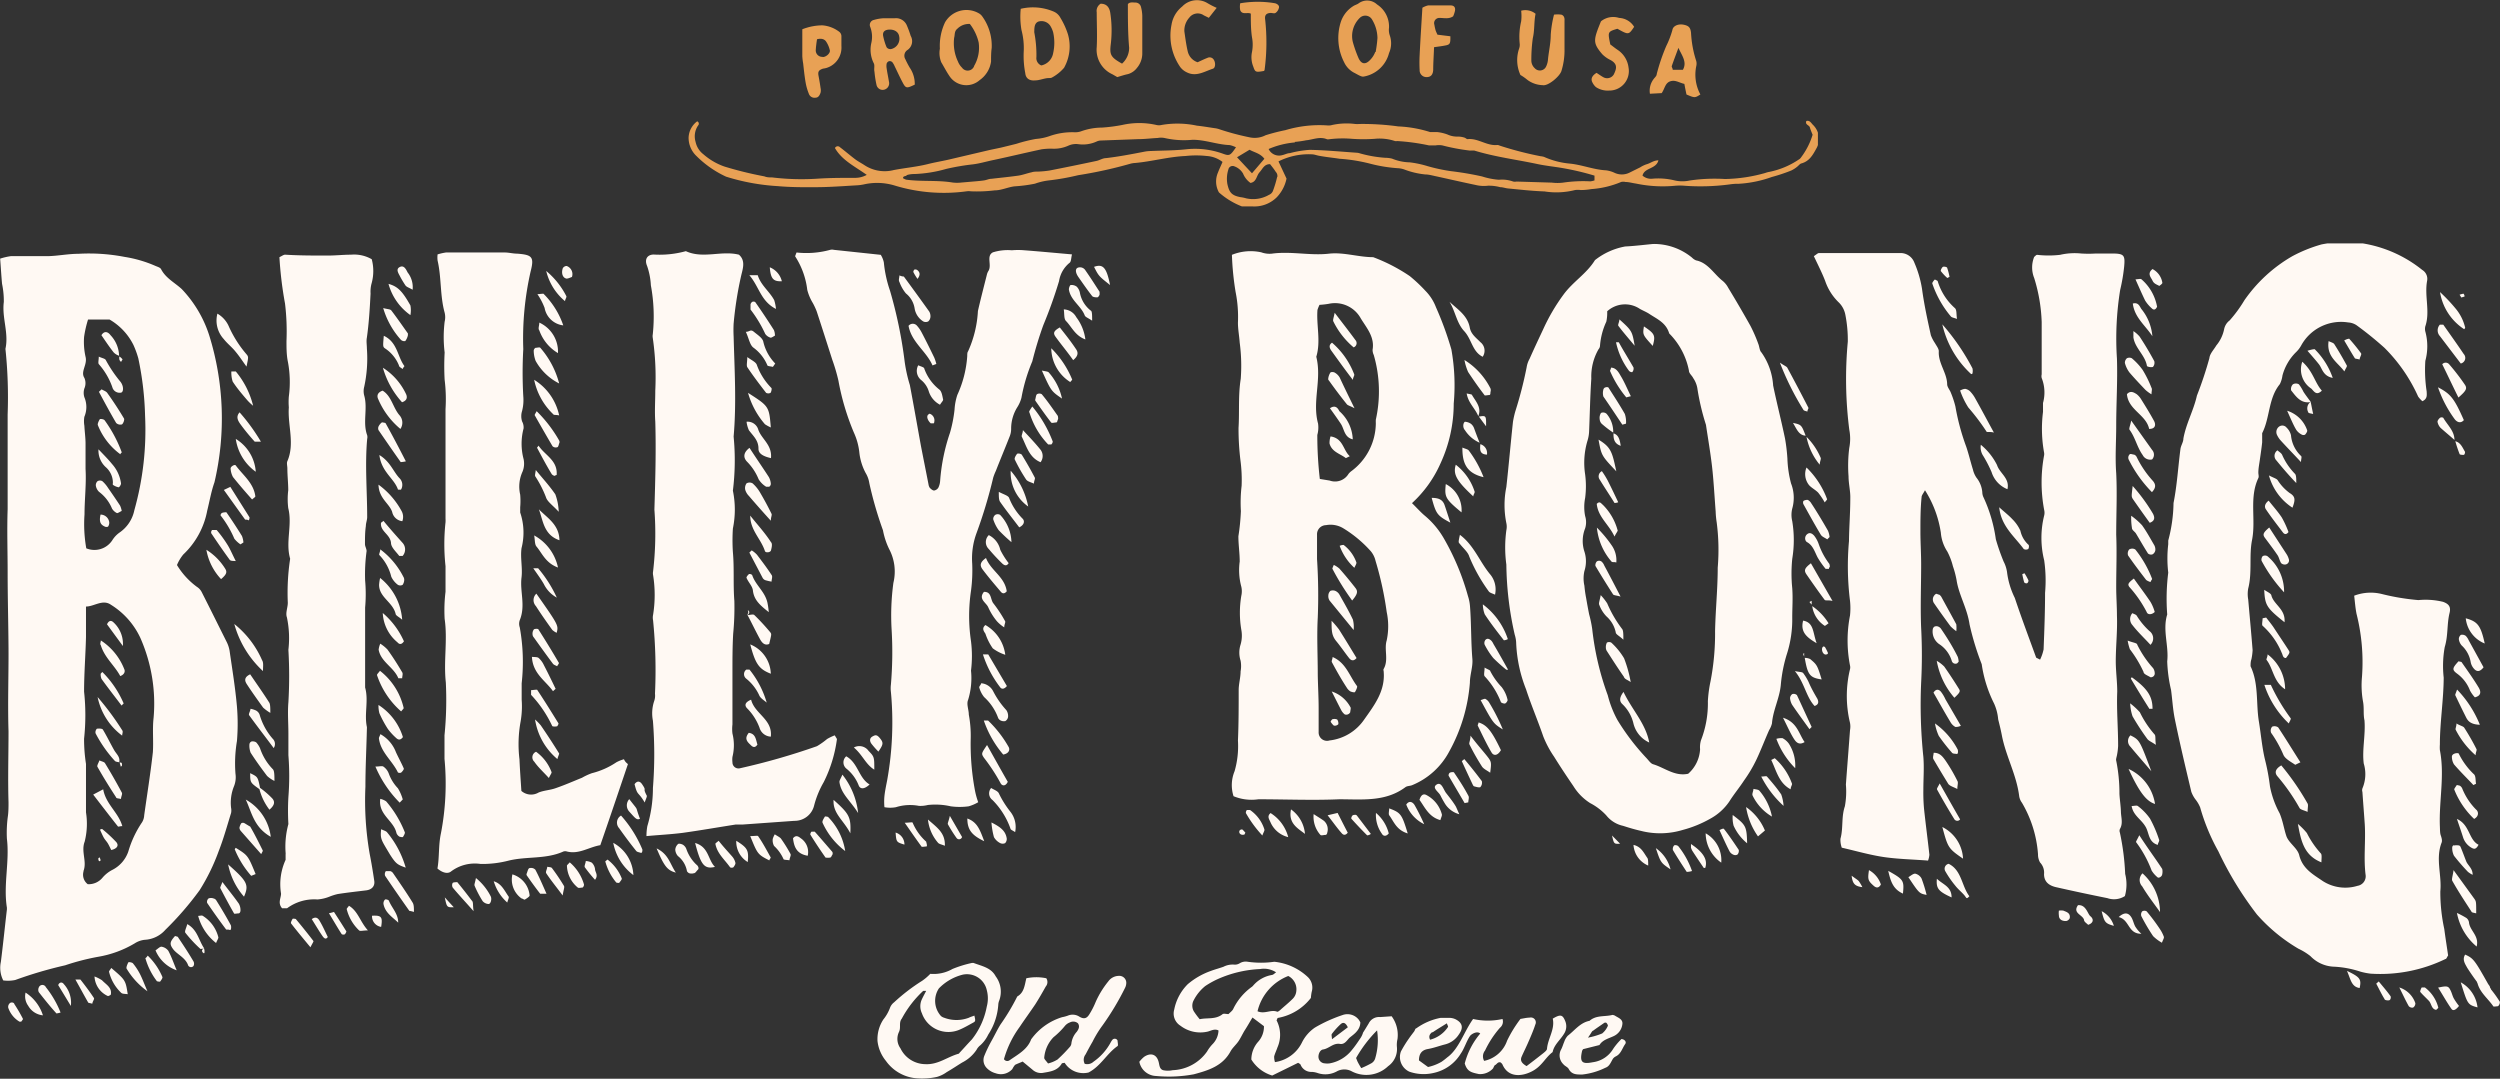 <svg width="832" height="359" fill="none" xmlns="http://www.w3.org/2000/svg"><rect width="100%" height="100%" fill="#333333" stroke="none"/><g clip-path="url(#clip0_4_24)" fill="#FFF9F3"><path d="M707.259 290.846a81.597 81.597 0 00-1.761-13.766 1.6 1.6 0 010-1.171c1.125-1.904.391-3.807.342-5.76-.049-1.952-.391-4.003-.489-5.955a54.76 54.76 0 00-1.125-11.276c0-.537.244-1.171.342-1.806.186-.966.301-1.945.343-2.929 0-6.004-.538-12.008-.294-17.963 0-3.465-.489-6.785-.489-10.202 0-4.881.587-10.055.391-15.083 0-3.172-.244-6.394-.244-9.518 0-5.809.244-11.666 0-17.475 0-6.834.342-13.668 0-20.453-.392-5.271 0-10.494 0-15.717 0-7.469.489-14.937.244-22.405a101.54 101.54 0 011.077-22.893 59.059 59.059 0 001.32-7.713c.343-3.71 0-4.295-3.424-4.393h-5.968a39.219 39.219 0 01-4.892 0 21.518 21.518 0 00-7.044.44 33.427 33.427 0 01-7.631 0c-.343 0-.636.439-.979.683a9.41 9.41 0 000 7.029 55.193 55.193 0 012.495 14.644v17.426c-.099.4-.099.819 0 1.22a13.052 13.052 0 01.44 8.298v2.978a44.508 44.508 0 00.392 13.716v.586a49.248 49.248 0 000 18.353 3.808 3.808 0 010 1.807 30.884 30.884 0 000 14.936c.516 3.589.614 7.225.293 10.837 0 6.248-.244 12.544-.489 18.792a14.141 14.141 0 01-1.174 3.417c-.978-.537-1.272-.585-1.321-.732-2.397-6.59-4.892-13.228-7.093-19.818a26.67 26.67 0 01-2.593-8.688 11.181 11.181 0 00-1.125-3.417 70.216 70.216 0 01-2.592-7.42 49.153 49.153 0 00-4.06-13.863 4.04 4.04 0 01-.441-1.757 8.872 8.872 0 00-1.956-4.881 8.143 8.143 0 01-1.175-2.734c-.782-2.489-1.32-4.881-2.201-7.517a75.68 75.68 0 01-3.62-13.423 31.53 31.53 0 00-1.516-4.589c-.343-.927-1.125-1.757-1.223-2.684 0-3.905-3.033-7.078-2.789-11.13 0-.829-.782-1.806-1.271-2.684a12.34 12.34 0 01-1.37-2.636c-1.076-4.882-2.25-10.251-2.935-15.376a35.876 35.876 0 00-2.544-8.738 4.88 4.88 0 00-1.909-2.422 4.9 4.9 0 00-2.983-.8h-26.856c-.44 0-.929.538-1.712 1.026 1.321 2.83 2.691 5.467 3.767 8.25a17.96 17.96 0 004.451 7.077 7.753 7.753 0 012.251 4.1c.591 2.973.87 6 .831 9.03a134.093 134.093 0 00.489 29.288 15.725 15.725 0 010 6.053 47.128 47.128 0 00-.244 9.469c0 2.392.636 4.882.587 7.176 0 4.881-.392 9.763-.441 14.4a93.054 93.054 0 00.343 19.866 23.026 23.026 0 010 4.882 43.318 43.318 0 000 16.645c.097.401.097.819 0 1.22a38.049 38.049 0 000 17.866 6.76 6.76 0 010 2.44c-.44 6.004-.93 12.057-1.37 18.11a27.205 27.205 0 01-.342 7.224c-1.223 3.563-.489 7.273-1.468 10.788a7.6 7.6 0 00.441 2.977c4.891 1.123 9.392 2.441 14.039 3.124 4.647.684 9.784.781 14.675 1.172a7.568 7.568 0 00.441-1.953c-.538-4.881-1.223-10.055-1.761-15.083a59.165 59.165 0 01-.245-6.59c0-3.661.294-7.273 0-10.885a167.233 167.233 0 01-.734-24.748c.318-6.048.318-12.11 0-18.158-.293-7.029 0-14.107 0-21.136 0-3.661-.244-7.273-.244-10.934 0-3.661 0-7.664.391-11.471 0-.635.587-1.22 1.125-2.294a36.296 36.296 0 015.283 14.155c.181 2.23.921 4.379 2.153 6.248a21.722 21.722 0 011.859 4.882 30.91 30.91 0 011.223 4.637c.733 4.881 3.522 9.323 4.304 14.644a90.416 90.416 0 004.061 13.326 42.876 42.876 0 004.109 13.081 16.075 16.075 0 011.369 5.272c.441 1.757.881 3.515 1.223 5.321 1.321 6.931 4.892 13.13 5.773 20.257.123.798.442 1.552.929 2.197a39.275 39.275 0 015.332 17.133 5.41 5.41 0 00.685 2.733 4.88 4.88 0 011.321 3.856c0 2.734 1.859 3.905 4.158 4.394a698.275 698.275 0 0016.926 3.612 6.712 6.712 0 005.821-.684c.677-2.406.711-4.947.098-7.37zM5.088 326.137a139.567 139.567 0 0116.583-4.881 78.373 78.373 0 0110.958-2.831 35.18 35.18 0 0012.229-4.491 7.59 7.59 0 013.326-1.171 9.78 9.78 0 006.849-3.32 103.993 103.993 0 0011.398-13.179 66.991 66.991 0 006.36-13.033c1.614-4.1 2.788-8.396 4.108-12.643.12-.579.12-1.177 0-1.757a14.613 14.613 0 01.979-7.175 8.04 8.04 0 00.489-4.149c-.28-3.635-.115-7.29.49-10.886a69.17 69.17 0 000-11.471c-.539-6.199-1.566-12.398-2.447-18.548-.168-1-.481-1.97-.93-2.88-2.788-5.565-5.527-11.13-8.364-16.694a4.4 4.4 0 00-1.566-1.709 25.109 25.109 0 01-6.652-7.273A13.957 13.957 0 0161 184.532a26.83 26.83 0 007.974-14.644c.782-3.124 1.32-6.346 2.397-9.372a92.992 92.992 0 00-1.713-48.813 39.911 39.911 0 00-9.147-15.473c-2.3-2.148-5.332-3.613-6.898-6.639-.293-.586-1.32-.83-2.054-1.171a41.7 41.7 0 00-10.126-2.93 62.21 62.21 0 00-15.312-1.024c-3.375 0-6.701.683-10.028.78H3.62a21.426 21.426 0 00-3.571.83c.245 3.173.391 5.76.636 8.396a28.1 28.1 0 01.587 6.004c-.685 5.272 1.712 10.349.538 15.62a154.46 154.46 0 01.734 21.82v31.533c-.245 7.029 0 14.106 0 21.135 0 8.494.244 16.987.293 25.481.05 8.493-.293 18.158 0 27.286 0 7.859-.244 15.766 0 23.625 0 1.611 0 3.271-.244 4.881a40.242 40.242 0 00-.294 7.274c.93 7.663-1.223 15.278 0 22.942v.585c-.685 5.809-1.272 11.667-2.005 17.426a9.357 9.357 0 00.782 6.2c1.336.182 2.693.132 4.012-.147zM28.47 118.732a22.793 22.793 0 01-.489-6.59 36.684 36.684 0 011.321-5.808h7.142a20.13 20.13 0 017.974 8.493 30.265 30.265 0 011.614 4.442 103.812 103.812 0 012.25 19.135 98.643 98.643 0 01-3.57 31.386 11.862 11.862 0 01-4.893 7.42 8.843 8.843 0 00-2.446 2.587 7.093 7.093 0 01-3.843 2.903 7.112 7.112 0 01-4.815-.218 46.374 46.374 0 01-.587-11.325c0-4.881.636-10.104.342-15.083v-8.445c0-1.952-.293-3.954-.391-5.955a8.667 8.667 0 010-2.977 8.333 8.333 0 000-6.492c-.3-.954-.3-1.976 0-2.929a4.389 4.389 0 000-3.515c-1.37-2.148 1.076-4.344.391-7.029zm-.684 171.137c1.223-3.221-.881-6.443.39-9.762.806-3.191.956-6.512.441-9.763v-16.108a53.922 53.922 0 01-.636-8.396 73.05 73.05 0 000-15.668c0-6.053.49-12.106.636-18.159V201.86c2.69 0 5.577-2.538 8.316-.586a25.745 25.745 0 019.784 11.032 54.174 54.174 0 014.403 26.554c-.44 3.759 0 7.664-.245 11.471-.783 7.029-1.908 14.009-2.886 20.99a4.875 4.875 0 01-.685 2.294 34.632 34.632 0 00-4.598 9.762 10.75 10.75 0 01-5.381 6.151 10.794 10.794 0 00-3.23 2.587 5.965 5.965 0 01-4.89 2.148 3.956 3.956 0 01-1.42-4.198v-.196zm757.742 33.485c1.136.326 2.298.555 3.473.684a49.645 49.645 0 0024.85-4.882c.343 0 .49-.634.881-1.171-.391-2.782-.881-5.76-1.272-8.786a58.459 58.459 0 01-1.321-12.545c.538-5.467-1.663-10.885.44-16.255.245-.634 0-1.562-.293-2.392-.294-.829-.245-2.001-.294-2.977-.342-8.494 1.664-16.938 0-25.383a12.485 12.485 0 010-1.855c0-7.419 1.223-14.643 1.272-22.258a35.356 35.356 0 01.343-10.202c1.174-3.807.684-7.664 1.614-11.373.489-2.05-.293-2.978-2.152-3.661a24.5 24.5 0 00-8.219-.586 75.925 75.925 0 01-12.278-2.05 15.447 15.447 0 00-9.099.585c.245 2.099.391 4.101.783 6.053a65.825 65.825 0 011.81 20.99 30.611 30.611 0 00.391 8.444c.343 2.05 0 4.003.44 6.004.392 4.882-.831 9.763-.244 14.351.835 2.732.679 5.67-.441 8.298a1.864 1.864 0 000 1.172c.245 3.612.539 7.175.783 10.787.343 5.663-.44 11.276.294 16.938a3.216 3.216 0 01-.646 2.291 3.23 3.23 0 01-2.045 1.224 13.874 13.874 0 01-11.545-1.562c-3.179-2.197-6.75-4.052-7.875-8.64-.587-2.392-3.522-4.051-4.305-6.443-.783-2.392-1.125-4.881-2.201-7.468a30.938 30.938 0 01-3.229-8.982 70.021 70.021 0 00-1.663-8.933c-.979-4.1-1.321-8.347-2.006-12.545-1.027-6.15 0-12.593-2.788-18.5 0-.634 0-1.562.293-2.343.203-.981.333-1.977.392-2.977-.441-5.614-.979-11.276-1.468-16.889a10.329 10.329 0 010-3.661c1.37-5.321.245-10.886 1.272-16.108 1.37-6.883-1.027-14.059 2.104-20.648.244-.488 0-1.221 0-1.806 0-1.416.293-2.783.489-4.198.195-1.416.587-3.954.782-5.907v-3.026c2.642-5.174 2.006-11.568 5.871-16.303.452-.904.75-1.878.88-2.88a17.08 17.08 0 014.452-7.713 9.398 9.398 0 001.81-2.343 15.095 15.095 0 016.596-6.267 15.141 15.141 0 019.008-1.347 5.583 5.583 0 012.789.927 115.592 115.592 0 019.294 7.517 54.054 54.054 0 0111.203 16.206 8.691 8.691 0 001.418 1.562c1.712-.781 1.468-2.05 1.419-3.271a47.377 47.377 0 01-.441-10.153 18.644 18.644 0 000-9.762 3.555 3.555 0 010-1.757c1.664-4.882-.342-10.056.587-15.083a3.46 3.46 0 00-1.614-3.661 42.358 42.358 0 00-20.448-8.933 40.54 40.54 0 00-13.061.44 47.731 47.731 0 00-9.783 3.953 49.469 49.469 0 00-15.899 14.644 44.361 44.361 0 01-4.892 6.687 4.885 4.885 0 00-1.859 2.978 12.236 12.236 0 01-2.592 5.369c-.832 1.416-2.153 2.734-2.299 4.198a124.794 124.794 0 01-4.158 12.496c-1.076 4.881-3.62 9.323-4.501 14.302 0 1.172-.831 2.294-.978 3.466-.783 6.004-1.125 12.057-2.299 17.963a51.037 51.037 0 01-1.761 12.496v1.22a40.865 40.865 0 000 9.47 69.566 69.566 0 00-.343 13.912c-1.614 5.223.587 10.397 0 15.62.113 3.19.539 6.362 1.272 9.469.44 3.173.587 6.444 1.272 9.763 1.663 8.103 3.571 16.108 5.479 24.162a9.775 9.775 0 001.418 2.587 10.842 10.842 0 011.517 2.587 67.343 67.343 0 006.066 14.644 113.72 113.72 0 0012.816 20.989 56.42 56.42 0 0013.844 11.423 20.55 20.55 0 013.963 2.44 11.454 11.454 0 007.484 3.515c3.113.119 6.192.678 9.148 1.659zm-225.513-47.152a38.399 38.399 0 009.197-3.759 18.128 18.128 0 006.31-5.711c1.565-2.489 3.375-4.637 4.892-6.98a45.88 45.88 0 004.158-7.029c1.516-3.221 2.788-6.59 4.207-9.762a7.795 7.795 0 00.929-2.197c.343-4.393 2.495-8.298 2.935-12.74a48.413 48.413 0 012.104-10.592 37.747 37.747 0 001.712-11.911c0-3.221.245-6.394 0-9.762a49.152 49.152 0 010-9.763 38.548 38.548 0 000-12.545 8.712 8.712 0 010-4.197 13.102 13.102 0 00-.391-8.347 36.98 36.98 0 01-1.223-8.347 59.048 59.048 0 00-.783-6.59c-1.223-5.906-2.739-11.764-3.962-17.67a21.303 21.303 0 00-3.914-11.032c-.636-.635-.636-1.904-1.027-2.831a49.816 49.816 0 00-2.593-5.955 411.197 411.197 0 00-7.435-12.74 7.489 7.489 0 00-1.81-2.246c-2.935-2.294-4.892-6.052-8.854-6.834a4.006 4.006 0 01-1.37-.927 19.937 19.937 0 00-12.963-4.54c-3.082.293-6.164.684-9.246.83a22.72 22.72 0 00-10.077 4.54c-2.788 4.54-7.289 7.127-10.469 11.47a63.961 63.961 0 00-6.799 11.618c-1.517 3.222-3.033 6.444-4.501 9.763a8.502 8.502 0 00-.978 2.831 132.192 132.192 0 01-3.767 14.644 30.154 30.154 0 00-.782 3.514c-.783 7.225-1.419 14.644-2.202 21.673a30.082 30.082 0 000 12.008 5.64 5.64 0 010 2.392 42.578 42.578 0 000 11.422 109.89 109.89 0 002.789 23.332c.308.964.473 1.967.489 2.978a46.811 46.811 0 003.277 15.181c1.712 5.271 3.914 10.397 5.724 15.669a33.547 33.547 0 003.62 6.785c2.054 3.319 4.207 6.54 6.408 9.762a17.628 17.628 0 005.577 5.662 19.588 19.588 0 015.381 4.101 9.785 9.785 0 005.576 3.465c1.957.635 3.914 1.221 5.87 1.66a25.886 25.886 0 0013.991-.293zm-21.72-36.561a34.909 34.909 0 01-3.228-8.249 93.373 93.373 0 01-5.186-22.112 39.817 39.817 0 00-1.027-4.881 203.219 203.219 0 01-.978-5.321 38.385 38.385 0 01-.587-4.149 11.045 11.045 0 010-4.881c.684-2.11.684-4.382 0-6.492-.826-2.52-.739-5.25.244-7.713a6.907 6.907 0 000-4.1 15.512 15.512 0 010-6.004 30.14 30.14 0 000-7.859 25.574 25.574 0 01.832-11.373c.285-.952.45-1.936.489-2.929.245-5.857.343-11.715.734-17.573a18.174 18.174 0 012.397-9.762c.27-.299.441-.674.489-1.074a23.108 23.108 0 012.104-8.103 13.45 13.45 0 00.293-3.466 8.818 8.818 0 0110.909-.781c.978.537 2.055.977 2.984 1.562 2.593 1.758 5.674 2.929 6.751 6.59a23.968 23.968 0 016.555 12.35c0 .927 1.027 1.659 1.418 2.489a8.525 8.525 0 011.37 3.271 78.973 78.973 0 002.886 12.3c.685 4.589 1.468 9.128 2.006 13.717.538 4.588.831 10.104 1.223 15.132.039 1.21.153 2.416.342 3.612a70.632 70.632 0 01.343 15.083c0 7.029-.734 14.058-.881 21.087a83.319 83.319 0 01-1.516 16.743 42.626 42.626 0 00-.881 6.59 33.75 33.75 0 01-2.299 13.032 8.254 8.254 0 00-.294 2.978 11.646 11.646 0 01-3.962 8.152c-4.452.976-7.876-2.05-11.691-3.173-.783-.244-1.419-1.22-2.104-1.952a76.173 76.173 0 01-9.735-12.741zm-70.54 22.308c.636-.44 1.566-.342 2.299-.684a24.443 24.443 0 0012.23-11.129 56.13 56.13 0 006.897-22.942c0-2.636 1.028-5.272.832-7.81-.489-5.809-.342-11.617-.783-17.426a14.574 14.574 0 00-.685-3.564 82.072 82.072 0 00-7.875-18.939 28.171 28.171 0 00-6.409-7.761c-1.369-1.123-2.543-2.49-4.353-4.247a39.635 39.635 0 009.49-13.228 47.448 47.448 0 004.402-19.916 67.653 67.653 0 00-.782-18.011 109.053 109.053 0 00-5.137-14.058 15.664 15.664 0 00-3.522-5.468 49.931 49.931 0 00-5.185-4.88 57.626 57.626 0 00-12.181-6.298c-4.892 0-9.783-1.708-14.675-1.171-6.262.732-12.67-.879-19.029 0a7.988 7.988 0 01-3.522-.44 16.568 16.568 0 00-9.784.83 95.062 95.062 0 001.223 12.35c.673 3.373.936 6.815.783 10.251 0 2.196.44 4.442.587 6.638.529 3.997.644 8.037.342 12.057-.881 5.467-.391 10.934-.734 16.352a87.803 87.803 0 00.636 10.739 49.72 49.72 0 01.392 8.493 47.97 47.97 0 00-.245 8.396 71.61 71.61 0 01-.832 8.396c0 2.782.441 5.565.441 8.396a21.21 21.21 0 00.538 8.395 6.771 6.771 0 010 2.978 34.081 34.081 0 000 11.373 10.569 10.569 0 01-.245 4.882 8.774 8.774 0 000 5.369 9.743 9.743 0 010 3.563c0 2.002-.587 4.003-.636 6.004 0 5.663 0 11.374-.244 17.036a30.08 30.08 0 01-1.125 10.202 12.077 12.077 0 00-.343 8.298 15.637 15.637 0 008.267 1.025c9.001 0 17.953.391 26.905 0 7.68 0 15.409.927 22.062-4.051zm-29.106-121.007c-2.006-7.371 1.321-14.644-.587-22.21 1.565-5.174 0-10.397.391-15.571.178-.588.407-1.16.685-1.709a27.32 27.32 0 003.033-.341 9.797 9.797 0 0110.713 4.881c1.908 3.124 4.647 6.15 3.914 10.397a3.943 3.943 0 00.391 1.757 43.361 43.361 0 01.685 21.527 11.82 11.82 0 000 1.22 20.03 20.03 0 01-2.221 8.949 20.086 20.086 0 01-5.997 7.013c-.33.254-.626.549-.881.878a5.236 5.236 0 01-6.261 2.197l-3.278-.537c-.56-4.861-.838-9.75-.832-14.644a9.302 9.302 0 00.245-3.807zm3.816 105.484a2.796 2.796 0 01-3.382-1.516 2.78 2.78 0 01-.238-1.315v-7.81c0-3.856-.245-7.664-.294-11.471 0-6.248-.342-12.545 0-18.744.26-6.508.178-13.026-.244-19.525v-8.103a3.022 3.022 0 011.803-2.915 3.04 3.04 0 011.181-.258 8.188 8.188 0 015.723 1.025 40.638 40.638 0 019.197 7.664 7.756 7.756 0 011.565 3.173 111.303 111.303 0 013.718 17.035 22.86 22.86 0 010 9.47c-.93 3.026.734 6.492-1.028 9.518a.782.782 0 000 .586c.685 6.639-3.081 11.422-6.555 16.352a16.17 16.17 0 01-4.985 4.648 16.212 16.212 0 01-6.461 2.186zm-126.062 21.917a22.25 22.25 0 005.968 0 13.536 13.536 0 003.179-1.367 25.764 25.764 0 01-1.174-4.393 83.415 83.415 0 01-1.32-16.938 38.234 38.234 0 00-.636-7.81c0-1.611-.832-3.514-.245-4.881.978-3.156 1.311-6.476.978-9.763.401-3.242.401-6.52 0-9.762a57.195 57.195 0 010-16.841c.398-3.009.529-6.047.392-9.079-.237-3.45.263-6.91 1.467-10.153a159.493 159.493 0 005.528-18.402 17.88 17.88 0 01.881-2.246c1.467-3.758 3.033-7.468 4.5-11.226.41-.922.61-1.922.587-2.929a13.547 13.547 0 011.957-6.883 11.404 11.404 0 001.467-3.27 57.156 57.156 0 013.62-12.155 123.032 123.032 0 013.669-12.056 151.132 151.132 0 005.234-14.644 9.76 9.76 0 013.523-6.102c.538-.39.489-1.708.782-2.782-5.576-.488-10.713-.976-15.849-1.367a23.762 23.762 0 00-4.158 0 16.524 16.524 0 00-6.311.684c-2.299 1.171-.293 4.197-1.467 6.15a4.295 4.295 0 00-.49 1.074c-1.027 4.1-2.103 8.2-3.032 12.301a37.331 37.331 0 01-3.278 13.423c-.342.439-.244 1.22-.293 1.806a36.873 36.873 0 01-3.278 12.691 18.896 18.896 0 00-.929 4.882 44.804 44.804 0 01-1.517 7.712 63.843 63.843 0 00-3.277 15.962 6.159 6.159 0 01-.587 2.294 2.058 2.058 0 01-1.419.976c-.489 0-1.027-.488-1.419-.878a2.588 2.588 0 01-.44-1.123c-.832-4.295-1.712-8.64-2.544-12.935-1.223-6.737-2.397-13.473-3.669-20.16a49.252 49.252 0 01-1.712-7.664 149.553 149.553 0 00-4.891-23.723 40.42 40.42 0 01-2.055-9.42 7.71 7.71 0 00-1.027-2.539l-15.605-1.66a2.599 2.599 0 00-1.223 0 29.754 29.754 0 01-11.202.88c-.343.927-.49 1.17-.441 1.317a26.08 26.08 0 014.012 11.13 16.206 16.206 0 001.859 4.393c.483.882.908 1.795 1.271 2.733 1.761 5.37 3.473 10.739 5.186 16.108a59.655 59.655 0 012.054 6.981 81.771 81.771 0 005.186 17.377 21.116 21.116 0 011.761 6.394 18.762 18.762 0 002.103 6.932 9.05 9.05 0 011.223 3.368 125.519 125.519 0 004.549 15.718 24.679 24.679 0 002.055 6.248 15.929 15.929 0 011.419 11.226 80.592 80.592 0 00-.587 15.718c.358 6.051.276 12.12-.245 18.158a10.17 10.17 0 000 2.441c.917 9.773.506 19.625-1.223 29.288-.342 1.806-.734 3.563-.929 5.369a19.485 19.485 0 000 3.71c1.261.232 2.554.232 3.815 0a15.77 15.77 0 017.68-.439c.988.045 1.977-.053 2.935-.293a22.775 22.775 0 017.632.439zm-108.745-15.669c-.883.248-1.736.592-2.544 1.025a25.825 25.825 0 01-8.121 3.612 19.574 19.574 0 00-3.277 1.514c-2.886 1.171-5.773 2.44-8.757 3.465-1.858.684-3.913.732-5.723 1.465a4.899 4.899 0 01-5.723-.537c-.245-3.759-.489-7.127-.636-10.544a41.89 41.89 0 01.391-12.594c.413-2.384.528-4.811.343-7.224v-5.467a64.139 64.139 0 00-.636-18.597 3.646 3.646 0 010-2.392c2.005-4.881 0-9.47.587-14.205.391-3.173-.441-6.492 0-9.762a20.855 20.855 0 00-.441-11.862v-1.757a23.926 23.926 0 000-4.198 11.888 11.888 0 01.783-7.663 7.11 7.11 0 00.342-4.198 19.832 19.832 0 010-10.153 4.135 4.135 0 00-.489-2.343 5.749 5.749 0 010-3.515c.404-1.594.537-3.244.392-4.881a139.293 139.293 0 010-15.669 100.467 100.467 0 012.446-25.87c1.271-4.882.44-5.517-4.452-5.907-1.419 0-2.788-.39-4.158-.39h-19.567a19.15 19.15 0 00-2.789.634 8.574 8.574 0 000 2.05c1.321 5.711.783 11.666 2.348 17.329a6.32 6.32 0 010 3.026 42.358 42.358 0 000 10.251 80.876 80.876 0 000 9.079c.4 3.238.499 6.506.294 9.762v36.415c.022.406.022.813 0 1.22a67.89 67.89 0 000 14.644v8.493a51.03 51.03 0 00-.294 9.03c1.028 7.029-.391 14.058.392 21.136.291 5.877.144 11.767-.441 17.622v7.81a87.304 87.304 0 01-1.174 24.748c-.88 4.051-.489 8.005-1.174 11.764 1.566 1.366 3.425 1.952 4.599.927a13.17 13.17 0 019.783-2.441 35.013 35.013 0 009.344-1.122c6.017-1.465 12.376-.391 18.197-3.027a1.96 1.96 0 011.174 0c4.012 1.025 7.289-1.464 11.105-2.099 3.13-9.03 6.163-18.011 9.196-26.993-.636-.488-1.027-.927-1.32-1.611zm56.696 20.501a6.654 6.654 0 006.604-5.174 31.071 31.071 0 013.179-7.712 45.235 45.235 0 004.403-14.351s-.391-.635-.734-1.22c-.88.337-1.73.745-2.543 1.22a25.125 25.125 0 01-3.376 2.392 224.295 224.295 0 01-25.731 7.371 2.017 2.017 0 01-1.679-.428 2.005 2.005 0 01-.718-1.574 7.474 7.474 0 010-1.806 16.023 16.023 0 000-7.761 12.658 12.658 0 010-3.026v-17.573c0-4.198 0-8.445.245-12.642.348-3.618.479-7.253.391-10.886-.44-5.418 0-10.836-.489-16.254a59.913 59.913 0 010-7.859 31.167 31.167 0 000-12.594 82.059 82.059 0 00.244-18.012c.979-11.08.294-22.209 0-33.339a41.188 41.188 0 010-4.246 120.094 120.094 0 012.544-16.109c.538-2.245 1.468-4.88-.782-6.833-5.822-1.465-11.936 1.464-17.66-1.172a32.843 32.843 0 01-10.664 1.123c-2.152 0-3.18 1.562-2.25 3.758a23.14 23.14 0 011.272 6.492 56.987 56.987 0 01.636 16.304 3.472 3.472 0 000 1.22 91.144 91.144 0 01.831 17.524c0 3.417-.244 6.882 0 10.299.294 9.763 0 19.525-.293 29.288.513 6.865.366 13.762-.441 20.599-.07.387-.07.784 0 1.171.71 4.398.71 8.88 0 13.277a4.506 4.506 0 000 1.807 166.71 166.71 0 01.636 24.406 5.454 5.454 0 01-.244 2.392 12.812 12.812 0 00-.441 6.638c.587 7.441.587 14.916 0 22.356a44.214 44.214 0 01-1.858 12.692 17.935 17.935 0 00-.294 3.319c4.305-.391 8.218-.586 12.034-1.074 5.919-.83 11.789-1.855 17.708-2.782h2.397l17.073-1.221zm-158.74 26.164a13.311 13.311 0 004.012-.927c.904-.366 1.837-.66 2.788-.879 3.131-.488 6.261-.83 9.441-1.22 1.908-.244 2.984-1.416 2.691-3.222-.441-2.978-.93-5.955-1.517-8.933a103.541 103.541 0 01-1.418-22.356c0-6.394.342-12.838.489-19.281a2.394 2.394 0 000-.586c-.93-4.344.636-8.786-.587-13.13v-26.603a50.633 50.633 0 000-9.031 57.513 57.513 0 01.489-9.762c0-.781-.538-1.562-.538-2.343 0-2.001 0-4.003.293-6.004 0-.976.441-2.001.441-2.978 0-8.688-.783-17.328 0-26.017.099-.4.099-.819 0-1.22-1.566-4.296.244-8.835-.979-13.179a5.656 5.656 0 010-2.978 44.343 44.343 0 00.881-12.691c0-1.221-.245-2.441 0-3.661.685-4.882.978-9.763 1.223-14.644a10.668 10.668 0 01.391-3.563 15.284 15.284 0 000-7.86 11.76 11.76 0 00-6.897-1.512c-2.544 0-5.137.292-7.73.292-4.891 0-9.44 0-14.186-.292-.538 0-1.076.439-1.908.83.3 5.174.921 10.326 1.86 15.424.502 4.145.666 8.325.489 12.496 0 2.148 0 4.345.39 6.492.791 3.938.924 7.979.392 11.959a22.125 22.125 0 000 3.613c-.44 5.955 2.055 12.007-.489 17.914-.294.634 0 1.611 0 2.392 0 2.44.294 4.881.294 7.273a24.344 24.344 0 000 5.955c1.418 5.613-.979 11.276.635 16.84-.737 4.844-1 9.749-.782 14.644 0 1.611-.832 3.417-.294 4.881.748 3.546.913 7.189.49 10.788.342 5.82.342 11.655 0 17.475-.294 3.417 0 6.882 0 10.348v7.224a88.46 88.46 0 010 13.961 77.458 77.458 0 000 8.981 28.402 28.402 0 00-.93 9.519 2.6 2.6 0 010 .585v1.807a19.486 19.486 0 00-1.517 11.227c0 1.513-1.174 3.124.343 4.881h1.663a15.187 15.187 0 0110.077-2.929z"/><path d="M485.855 177.991c-.538 2.538-.538 2.489 0 3.026 1.076 1.416 2.691 2.685 3.131 4.247a55.342 55.342 0 006.457 11.52c.294.488 1.174.683 2.104 1.122a7.89 7.89 0 00-1.517-6.638c-3.571-4.198-5.43-9.763-10.175-13.277zm-407.39-60.87c1.223 1.465 2.299 3.124 3.57 4.882.637-3.076.734-3.222 0-4.101a38.042 38.042 0 01-5.82-9.128 9.086 9.086 0 00-3.865-4.393 9.112 9.112 0 002.103 8.445c1.223 1.562 2.838 2.782 4.012 4.295zm686.81 151.759c.294.586 1.517.781 2.691 1.318 0-1.318.294-2.245 0-2.782a85.083 85.083 0 00-8.756-12.692c-2.153 1.269-2.153 2.49-1.37 3.515a65.103 65.103 0 017.435 10.641zM301.483 97.645a8.008 8.008 0 012.886 4.881 6.295 6.295 0 002.886 4.442 1.809 1.809 0 001.663 0c.432-.39.695-.933.734-1.513a3.123 3.123 0 00-.391-1.757c-2.789-3.905-5.626-7.81-8.463-11.666 0 0-.734 0-1.468-.39 0 .78-.391 1.61 0 2.196a12.816 12.816 0 002.153 3.807zm26.025 134.333a17.369 17.369 0 014.649 6.882c.149.376.426.687.783.879a2.41 2.41 0 001.615.244c.246-.146.457-.344.617-.581.161-.236.268-.504.313-.786a3.452 3.452 0 00-.587-2.294 28.375 28.375 0 01-4.405-6.346 4.896 4.896 0 00-3.964-2.587c0 .439-.734 1.025-.636 1.416a8.887 8.887 0 001.615 3.173zM77.975 207.669a33.325 33.325 0 009.544 15.669c0-1.465.245-2.783-.294-3.612a31.632 31.632 0 00-9.25-12.057zm55.282-64.921a3.706 3.706 0 00-.294-4.54c-2.202-2.538-2.643-6.394-5.628-8.2-1.664.586-2.056 1.66-1.42 2.929a26.17 26.17 0 007.342 9.811zm520.828-13.326c-.294 0-.685 0-1.761.537a26.536 26.536 0 002.739 5.662 73.834 73.834 0 016.017 7.957c0 .39 1.272 0 2.495.39-2.299-4.198-4.207-7.81-6.213-11.373a10.807 10.807 0 00-1.761-2.392 3.235 3.235 0 00-1.516-.781zm19.424 53.304a1.576 1.576 0 001.468 0c.294-.293.392-1.367 0-1.514a8.828 8.828 0 01-2.594-4.588 12.758 12.758 0 00-2.692-3.856c-1.174-1.269-2.593-2.343-4.355-3.954.636 6.297 5.041 9.665 8.173 13.912zm86.388 68.435c.587 1.416 2.496 2.343 3.964 3.368 0 0 .881-.439 1.713-.83-2.545-4.002-4.894-7.859-7.39-11.617a2.101 2.101 0 00-2.007-.244 2.007 2.007 0 00-.343 2.05 39.056 39.056 0 014.063 7.273zm-266.46-132.429a3.606 3.606 0 00-.782-4.881c-1.419-1.464-3.131-2.636-3.522-4.881-.783-4.052-4.109-6.053-6.751-8.543 1.957 3.124 2.348 7.029 4.892 9.763 2.544 2.733 2.69 6.834 6.163 8.542zM133.501 236.761c.441-.586.93-.976.832-1.171a21.863 21.863 0 00-7.879-12.35c-.392.586-1.077 1.172-.979 1.465a27.626 27.626 0 008.026 12.056zm174.098-114.075c0-.488-1.224-.732-2.007-1.123a3.901 3.901 0 00.93 4.882 7.757 7.757 0 012.594 3.856 7.572 7.572 0 003.719 4.393c.49-.83 1.126-1.367 1.028-1.757-.245-1.123-.44-2.636-1.224-3.271a15.561 15.561 0 01-5.04-6.98zm-121.51 4.93a29.256 29.256 0 00-6.265-11.861c-.245-.293-1.076 0-1.615 0a1.227 1.227 0 00-.587.927 9.735 9.735 0 00.636 3.417 18.48 18.48 0 007.831 7.517zm-52.245 78.637a19.482 19.482 0 00-2.205-7.725 19.534 19.534 0 00-5.136-6.186c-.175.754-.29 1.521-.343 2.294 0 4.198 4.649 5.76 5.53 9.762.147.537 1.273 1.025 2.154 1.855zm580.12-76.538a11.755 11.755 0 002.055 1.513c0-1.074.294-1.708 0-2.148a37.494 37.494 0 00-2.936-5.955 20.963 20.963 0 00-3.622-3.905 1.865 1.865 0 00-1.615 0 2.005 2.005 0 00-.685 1.562 9.061 9.061 0 001.517 3.173c1.713 2.001 3.524 3.905 5.286 5.76zm-57.967-5.223s.44 0 .44-.244a3.841 3.841 0 000-1.66 74.682 74.682 0 00-10.032-14.643 32.143 32.143 0 009.592 16.547zm-407.395 29.141a17.955 17.955 0 013.867 5.858 7.566 7.566 0 002.496 2.489h1.028a1.172 1.172 0 00.538-.976 5.467 5.467 0 00-.636-2.197c-2.007-3.124-4.16-6.199-6.461-9.762-2.3 1.757-1.957 3.417-.832 4.588zm1.86 7.225a2.007 2.007 0 00-2.007 0 2.685 2.685 0 00-.44 2.147 4.873 4.873 0 001.224 2.05c2.251 2.636 4.6 5.272 7.292 8.25 0-1.172.44-1.855.245-2.294a102.671 102.671 0 00-3.671-6.834 12.674 12.674 0 00-2.643-3.319zm466.829 22.307a2.97 2.97 0 00-.343-1.709c-1.321-2.245-2.545-4.539-4.062-6.638a23.423 23.423 0 00-3.622-3.173 21.72 21.72 0 00.245 4.052c0 .732.979 1.22 1.37 1.903 1.322 2.197 2.594 4.442 3.965 6.59a1.519 1.519 0 001.517.293 1.914 1.914 0 00.93-1.318zm-6.215-51.986c-.979-.634-2.105-1.269-3.23 0 .44 5.272 6.411 6.834 7.39 11.569 2.202 0 2.251-1.513 1.615-2.685-1.322-2.44-2.839-4.881-4.307-7.224a6.177 6.177 0 00-1.468-1.66zM86.538 249.013a7.457 7.457 0 00-1.273-1.952 2.155 2.155 0 00-1.566-.293 1.167 1.167 0 00-.685.878 6.53 6.53 0 00.392 2.832c1.712 2.684 3.572 5.223 5.481 7.761.73.669 1.554 1.229 2.447 1.659 0-1.708 0-3.319-.49-3.856a18.345 18.345 0 01-4.306-7.029zm514.666-57.843c1.958 2.831 3.965 5.711 6.02 8.445.294.39 1.224 0 2.643.39l-7.194-12.545c-2.105 1.611-2.399 2.343-1.469 3.71zm-470.347 99.48a1.711 1.711 0 00-.929-.732h-1.518a1.663 1.663 0 00-.244 1.562 613.988 613.988 0 008.075 11.666s.342 0 1.517.342c0-1.269 0-2.343-.391-3.026-2.056-3.368-4.307-6.59-6.51-9.812zm201.592-26.554c-.342-.878-1.712-1.269-2.593-1.855a2.736 2.736 0 00-.662 2.098 2.73 2.73 0 001.102 1.905 25.57 25.57 0 015.971 9.47c0 .439.832.683 1.566 1.22a8.182 8.182 0 00-1.615-6.834 32.713 32.713 0 01-3.769-6.004zm-197.431 24.651a32.364 32.364 0 00-6.167-11.715c-.342-.489-1.272-.684-2.006-1.074-.343 3.319 0 3.465 2.887 8.347 2.056 3.221 2.545 3.465 5.286 4.442zM659.221 148.02a5.162 5.162 0 00.832 3.758 42.105 42.105 0 012.741 5.321 9.032 9.032 0 005.285 5.711c.832-3.661-2.593-5.272-3.474-8.054a20.56 20.56 0 00-5.384-6.736zm99.207-6.004a2.244 2.244 0 00-.637 2.733 7.616 7.616 0 001.322 1.953c2.006 2.196 4.062 4.295 6.656 7.078 0-.977.391-1.758 0-2.05a10.731 10.731 0 01-3.328-6.883 5.216 5.216 0 00-1.469-2.538 1.806 1.806 0 00-1.916-.615 1.802 1.802 0 00-.628.322zm-415.805-4.686a26.1 26.1 0 006.215 10.592h1.028c.283-.25.459-.6.489-.976a40.91 40.91 0 00-6.802-11.666c-.93 1.366-1.224 1.757-.93 2.05zm371.291 137.603c1.37 2.001.93 5.32 4.209 6.248 0-.586.587-1.221.44-1.66a41.246 41.246 0 00-3.034-7.078 18.413 18.413 0 00-4.062-4.198c-.392-.292-1.273 0-2.056 0 .49 3.076 3.083 4.345 4.503 6.688zm5.676 16.01a4.099 4.099 0 000-1.757c-2.3-3.514-4.894-6.98-7.635-11.227-.636 1.367-1.174 2.148-1.076 2.294a37.903 37.903 0 015.187 9.47 8.969 8.969 0 001.909 2.197c.392.488 1.566-.196 1.615-.977zM248.945 130.74a27.157 27.157 0 005.628 10.446c.621.411 1.276.771 1.957 1.074-.587-7.029-.587-7.029-7.585-11.52zM133.501 257.116c.392-.342.979-1.074.881-1.367-.783-1.806-1.762-3.563-2.594-5.369a11.622 11.622 0 00-5.188-6.053c-.244.732-.538 1.123-.489 1.465.587 4.588 4.454 7.37 6.313 11.275a1.172 1.172 0 001.077.049zm121.855-135.601c0 .39 1.224.39 1.86.585l.783-1.122a15.268 15.268 0 01-3.964-7.225c-.245-1.269-1.958-2.343-3.132-3.319-1.175-.976-1.371 0-2.692 0 1.028 2.197 1.321 4.393 2.545 5.272a13.966 13.966 0 014.6 5.809zm460.32 78.783c-1.762-2.636-3.719-5.174-5.53-7.761-1.909 1.464-2.105 1.904-1.517 2.782a39.097 39.097 0 015.775 8.347c.293.928 1.615 1.025 2.691 0a14.128 14.128 0 00-1.419-3.368zm103.266-79.32a1.906 1.906 0 00.979-3.173c-2.202-3.271-4.502-6.492-6.803-9.763h-1.125a2.826 2.826 0 000 3.808l6.949 9.128zm-684.071-7.469a4.87 4.87 0 00.881-1.952v-.586c-1.811-2.538-3.622-5.174-5.531-7.664-.342-.439-1.272-.39-2.691-.781a27.158 27.158 0 005.922 10.593 1.662 1.662 0 001.419.39zm-2.985 132.136c.587.537 1.322.83 2.202-.342a19.531 19.531 0 00-8.124-10.69 9.724 9.724 0 00.294 2.734 36.407 36.407 0 002.839 5.272 20.294 20.294 0 002.789 3.026zm514.031-36.463a2.207 2.207 0 00-.93-.683 1.764 1.764 0 00-1.126 0 1.265 1.265 0 00-.636.927 5.109 5.109 0 00.347 2.726 5.13 5.13 0 001.708 2.155 10.158 10.158 0 014.258 5.614 1.282 1.282 0 00.705.851 1.28 1.28 0 001.106-.021s.294-.293.489-.537a5.818 5.818 0 00-.293-1.611c-1.615-3.271-3.524-6.346-5.628-9.421zM250.412 100.427c-.162.094-.303.22-.413.371a1.339 1.339 0 00-.223.508v1.708a42.254 42.254 0 014.894 8.103 3.236 3.236 0 001.811 1.27c.343 0 .93-.44 1.419-.684a4.868 4.868 0 00-.342-1.855 236.926 236.926 0 00-6.216-9.323 1.128 1.128 0 00-.93-.098zm574.45 128.329c-1.713-2.831-3.671-5.565-5.579-8.298 0-.244-.734-.244-1.077-.391-2.104 2.294-2.251 2.831-.44 4.149a12.451 12.451 0 014.257 5.614c.442.813.984 1.568 1.615 2.245 2.35-.586 1.958-2.148 1.224-3.319zm-173.464 33.827c0-1.269.391-2.148 0-2.733a55.865 55.865 0 00-3.867-6.639c-.88-1.22-1.859-2.733-4.013-2.685 0 .733-.44 1.66 0 2.246 1.615 2.782 3.279 5.516 4.895 8.152.636.732 1.712.976 2.985 1.659zm-4.356-40.758a11.98 11.98 0 00-2.496-1.904 25.587 25.587 0 005.873 12.301c1.712-1.611 2.055-2.099 1.566-2.88a152.993 152.993 0 00-4.943-7.517zm-463.058-.977c.294.44.93.586 1.42.879.244-.439.685-.928.587-1.123a322.234 322.234 0 00-6.803-11.129c0-.244-1.174-.293-1.517 0a2.343 2.343 0 00-.441 1.611c.008.4.165.783.441 1.074 2.055 2.88 4.16 5.808 6.313 8.688zm569.796-41.832c1.419 1.904 2.838 3.758 4.16 5.711.538.781.685 1.855 1.223 2.685a1.761 1.761 0 001.518.439 1.375 1.375 0 00.93-.667 1.364 1.364 0 00.097-1.139 6.018 6.018 0 00-.734-1.611l-5.775-8.884c-2.055 1.757-2.251 2.343-1.419 3.466zM335.825 165.69c-.343-.781-1.762-1.123-3.426-2.001 0 1.708 0 2.831.538 3.465 2.007 2.88 4.209 5.614 6.265 8.347 1.664-.781 1.957-2.147 1.028-2.977a20.246 20.246 0 01-4.405-6.834zM81.791 266.098c1.958 4.149 2.643 9.176 8.32 12.398a16.473 16.473 0 00-2.675-7.191 16.519 16.519 0 00-5.645-5.207zm740.722 37.293c0 .341 1.028.39 1.566.585 0-3.954 0-3.954-.636-4.881l-6.901-9.518c-.245 1.952-.734 3.026-.392 3.612 2.007 3.563 4.209 6.882 6.363 10.202zm-111.437-151.32a1.522 1.522 0 00-.881-.781c-.49 0-1.224-.439-1.518 0a1.56 1.56 0 00-.293 1.562 41.99 41.99 0 007.781 10.934c1.518-1.611 1.175-2.684.343-3.709a33.341 33.341 0 01-5.432-8.006zm5.138.83a2.34 2.34 0 000-3.173l-6.949-9.762c-.294 1.611-.832 2.636-.539 3.075 1.909 2.587 2.496 5.809 4.356 8.396a2.79 2.79 0 003.132 1.464zm-528.756-44.615a27.266 27.266 0 00-6.46-10.397c0-.293-1.223 0-2.153 0a21.909 21.909 0 012.398 4.589 7.126 7.126 0 002.145 3.929 7.147 7.147 0 004.07 1.879zm461.051 179.192a1.664 1.664 0 00-1.187.934 1.646 1.646 0 00.061 1.506 33.744 33.744 0 003.377 4.881c.832 1.074 1.909 1.953 2.839 2.978.929 1.025.734 1.66 1.81.488-2.594-3.368-2.545-8.688-6.9-10.787zm-47.007-150.49c0-.586.44-1.074.343-1.269a701.197 701.197 0 00-7.048-13.375c-.245-.39-.881-.585-2.447-1.659a92.214 92.214 0 007.831 15.717c.195.342.881.391 1.321.586zM715.97 256.677c-3.915-10.397-3.916-10.397-6.95-11.959a2.628 2.628 0 000 3.807c2.3 2.782 4.65 5.418 6.95 8.152zm99.105-135.455a1.511 1.511 0 00-1.15-.527 1.515 1.515 0 00-1.15.527c1.713 3.465 3.377 7.029 5.384 11.08 2.594-2.245 3.034-3.026 2.104-4.344a73.033 73.033 0 00-5.188-6.736zm-509.873-12.789a1.822 1.822 0 00-1.42-.685 1.822 1.822 0 00-1.419.685c.979 5.467 5.922 8.444 7.977 13.179l1.273-.488a15.178 15.178 0 00-.685-2.099c-1.371-2.831-2.79-5.711-4.258-8.493a11 11 0 00-1.468-2.099zm408.174 115.198c0 .732 1.468 1.22 2.3 1.757a1.32 1.32 0 001.028-.342c.138-.131.245-.291.313-.468.067-.177.094-.368.078-.557a3.162 3.162 0 00-.538-1.66 34.15 34.15 0 01-5.286-7.81c0-.585-1.517-.683-3.181-1.366.152.981.398 1.945.734 2.88a39.271 39.271 0 014.552 7.566zM352.701 108.97c-1.958 1.122-2.3 1.806-1.468 3.026 1.859 2.587 3.817 4.881 5.921 7.859 1.909-1.562 1.616-2.734.881-3.759-1.713-2.587-3.572-4.881-5.334-7.126zm-99.645 103.971c.587.976 1.468 2.001 2.936 1.366.734-3.172.881-3.27.294-3.953a71.906 71.906 0 00-5.237-5.663c-.392-.39-1.468 0-2.202 0 .224-.262.406-.559.538-.878 0 0 0-.391-.343-.635-.342-.244 0 .391 0 .537l-.293.928c1.468 2.733 2.789 5.564 4.307 8.298zm239.012 27.481c0 .391-.392.879-.245 1.123 1.468 2.977 2.888 6.053 4.601 8.933.734 1.171 2.055.976 3.083-.83-3.083-6.443-4.65-8.347-7.439-9.226zm-263.667 42.077a2.837 2.837 0 00-1.126-1.367c-.44-.244-1.321-.488-1.615-.244a2.83 2.83 0 00-.93 1.855c.041.795.352 1.552.881 2.147a8.244 8.244 0 012.985 4.882c0 .293.441.683.734.83a2.764 2.764 0 001.616 0c.489 0 .832-.733 1.321-1.172.489-.439 0-1.367-.538-1.708a13.07 13.07 0 01-3.328-5.223zm488.645-38.074a33.022 33.022 0 01-4.894-7.371 23.18 23.18 0 00-3.23-2.977c.054 1.461.318 2.908.783 4.295a82.842 82.842 0 004.894 7.517c.489.684 1.468 1.025 2.888 2.002-.294-1.709 0-3.027-.441-3.466zm-390.077-54.963c1.86 2.489 3.915 4.881 5.971 7.322.392.488 1.077 1.22 2.105 0-.686-4.882-5.286-6.834-6.901-11.081-2.007 1.367-2.105 2.49-1.175 3.759zm-192.734 2.489a26.373 26.373 0 00-7.684-9.128c0 .83-.538 1.66-.293 1.904a15.9 15.9 0 013.964 7.224 7.133 7.133 0 002.202 2.685 1.625 1.625 0 001.567 0 3.033 3.033 0 00.538-1.611 1.85 1.85 0 00-.294-1.074zm122.296 53.206c.636-5.809-5.384-7.566-6.558-12.301-2.252.928-2.105 2.001-1.42 2.782a18.157 18.157 0 014.209 6.541 4.104 4.104 0 003.769 2.978zm-70.442-106.9a18.388 18.388 0 00-2.942-6.781 18.44 18.44 0 00-5.378-5.08 21.896 21.896 0 006.313 11.422c.245.439.979.146 2.007.439zm63.589 33.339c0 4.882 3.573 7.713 4.894 11.813.245.635 1.811.488 2.007-.244.196-.732.587-2.197 0-2.734-2.007-3.124-4.6-5.906-6.901-8.835zm353.142-4.051c-.273-.494-.68-.9-1.175-1.172-.514-.05-1.03.07-1.468.342a1.309 1.309 0 000 1.074c1.909 3.417 3.768 6.834 5.775 10.153.44.732 1.419 1.025 2.153 1.562l.783-.781a7.332 7.332 0 00-.538-2.099c-1.909-3.319-3.719-6.346-5.53-9.079zm113.687 3.417a58.503 58.503 0 00-6.754-9.226c-.391 3.417-.44 3.417 0 4.247a469.987 469.987 0 005.678 8.005c1.908-.683 1.615-1.952 1.076-3.026zM71.03 298.997a2.26 2.26 0 00-1.615 0 1.514 1.514 0 00-.49 1.465 220.758 220.758 0 006.265 8.786c0 .244.734 0 1.273.244.538.244.538-1.269.342-1.611-1.517-2.831-3.18-5.613-4.894-8.347a1.52 1.52 0 00-.88-.537zM762.931 168.96c.979-2.587 1.028-3.709-.93-4.881a15.94 15.94 0 01-4.013-4.295c-.342-.488-1.174-.684-2.887-1.562a18.646 18.646 0 007.83 10.738zm-49.997 126.035c1.761 2.977 3.915 5.711 5.921 8.542a17.535 17.535 0 00-5.824-12.887 3.076 3.076 0 00-.95 2.152 3.075 3.075 0 00.853 2.193zm4.259-27.433a15.346 15.346 0 00-2.927-6.943 15.416 15.416 0 00-5.882-4.723c3.67 8.005 6.02 10.787 8.809 11.666zm-583.153-1.513a14.966 14.966 0 00-1.615-3.71 13.996 13.996 0 01-3.034-4.881 4.882 4.882 0 00-1.811-2.343c-.441-.293-1.322 0-2.643 0a38.36 38.36 0 008.075 12.008l1.028-1.074zm-5.58-124.961a.585.585 0 00-.44-.39c-.343 0-.881-.293-1.077 0-.416.346-.75.779-.979 1.269a1.612 1.612 0 000 1.172c2.447 3.563 4.894 7.126 7.39 10.641 0 0 .686 0 1.713-.244-2.3-4.491-4.404-8.494-6.607-12.448zm4.111 84.642h1.273c0-.684.342-1.514 0-2.002-1.517-2.587-3.132-5.125-4.894-7.566a12.896 12.896 0 00-2.398-1.952 7.209 7.209 0 00-.539 2.001c.734 4.1 5.041 5.809 6.558 9.519zm119.849-76.343c0 1.659 1.761 2.538 4.16 3.075.44-4.393-3.133-6.346-4.209-9.421a3.666 3.666 0 00-3.916-2.685 9.42 9.42 0 00.783 2.831c1.42 1.904 3.23 3.368 3.182 6.2zm569.162 63.7a4.881 4.881 0 00-.979-1.464 1.959 1.959 0 00-1.615-.342 1.8 1.8 0 00-.685 1.416c.095.776.418 1.506.93 2.098a9.764 9.764 0 013.034 5.663 4.534 4.534 0 001.077 2.099c.93 1.074 2.006 1.074 3.181-.488l-4.943-8.982zm-485.951 35.438a38.175 38.175 0 00-6.803-8.737h-1.419a34.892 34.892 0 006.46 11.324c1.811-.293 2.399-1.562 1.762-2.587zm-150.178-6.834s.538-.781.391-.976c-2.3-3.71-4.6-7.42-6.998-11.032 0-.341-1.371 0-2.105 0v1.562a39.453 39.453 0 017.048 10.397c.245.196 1.174.196 1.664.049zm301.919-121.885a17.205 17.205 0 001.223 4.003c1.713 2.587 3.524 5.174 5.433 7.663 0 .293 1.076 0 1.566 0 .489 0 .391-.683.44-1.025.127-.38.127-.791 0-1.171a23.74 23.74 0 00-8.662-9.47zm285.196 167.183c0-1.269.245-2.635-.245-3.026a29.909 29.909 0 01-4.6-6.736 23.837 23.837 0 00-2.985-3.026c1.027 5.613 2.006 10.494 7.83 12.788zm-441.977-86.203c-1.028-1.269-.539-3.905-3.133-3.807-2.006 2.441.833 3.563 1.469 5.223a20.115 20.115 0 002.838 4.539 12.02 12.02 0 002.447 2.051c0-.977.49-1.66.294-2.051a44.69 44.69 0 00-3.915-5.955zm-253.839-44.81c.052.974.32 1.924.784 2.783 1.957 2.44 4.062 4.881 6.362 7.468.587-.537 1.126-.83 1.077-1.074-.588-4.442-4.111-6.98-6.51-10.251-.342-.488-1.81.391-1.713 1.074zm524.452-.39a5.793 5.793 0 00.93 5.955c.881.927 2.105 1.513 2.986 2.441a26.448 26.448 0 012.153 3.221c.392-.537.832-.927.783-1.074a28.295 28.295 0 00-6.852-10.543zm-254.52-24.407a1.625 1.625 0 00-1.566 0c-.343.293-.392 1.025-.539 1.611a.782.782 0 000 .586c1.713 2.441 3.426 4.881 5.237 7.224.245.293 1.126 0 1.615 0 .49 0 .441-.634.636-.976.196-.342 0-.879 0-1.171-1.761-2.49-3.523-5.077-5.383-7.274zM816.004 251.6a4.875 4.875 0 00.685 2.783c2.056 2.391 4.307 4.588 6.46 6.882l.881-.439c-.244-1.123 0-2.685-.832-3.271a24.08 24.08 0 01-4.894-6.687c0-.293-1.028-.293-1.566 0a1.22 1.22 0 00-.734.732zM59.29 311.981c0-.292-.685-.341-1.028-.488-1.81 2.002-1.86 2.734-.636 4.394 1.224 1.659 3.915 2.733 4.894 5.125a1.077 1.077 0 001.86.488 1.608 1.608 0 000-1.562c-1.615-2.734-3.328-5.369-5.09-7.957zm268.168-59.795a61.25 61.25 0 015.531 8.445c.391.829 1.566 1.269 2.398-.44-2.154-3.758-4.356-7.712-6.901-12.252-1.909 2.831-1.957 2.831-1.028 4.247zm434.25-11.422c.294-.732.783-1.416.637-1.709a63.322 63.322 0 01-6.607-11.129h-2.154a30.894 30.894 0 008.124 12.838zm-635.157 25.09c-.734 5.32 4.503 7.224 5.384 11.373a2.344 2.344 0 001.126 1.269c.244 0 .929.244 1.076 0 .147-.244.734-1.171.588-1.513a36.21 36.21 0 00-6.216-10.3 6.075 6.075 0 00-1.958-.829zm8.662-134.528a20.903 20.903 0 00-7.781-8.933 28.828 28.828 0 006.362 11.471c1.566-.488 1.811-1.513 1.419-2.538zm617.442 55.305a49.814 49.814 0 007.488 10.494 15.271 15.271 0 00-5.58-12.056 1.662 1.662 0 00-1.517 0 1.757 1.757 0 00-.391 1.562zm-159.472 59.014c-.539 0-1.273 0-2.007.244a27.148 27.148 0 006.264 9.763 13.394 13.394 0 00-2.104-8.152 5.973 5.973 0 00-2.153-1.855zm122.542-51.937c0-.39.538-.829.489-1.073a36.387 36.387 0 00-5.579-9.763 1.963 1.963 0 00-2.055 0 2.088 2.088 0 00-.343 2.001c1.909 2.783 3.964 5.467 6.02 8.152.448.308.944.539 1.468.683zm-1.323 109.585a1.47 1.47 0 00-1.468 0 1.648 1.648 0 00-.294 1.611 63.973 63.973 0 003.915 6.638 13.513 13.513 0 002.937 2.197c.342-.976.783-1.562.636-2.002a12.264 12.264 0 00-1.37-2.635 64.28 64.28 0 00-4.356-5.809zm-110.604-124.96c-.587-.684-1.468-1.318-2.398-.537-.93.781-.783 2.196 0 2.635 2.007 1.123 2.545 3.271 3.524 5.126a28.703 28.703 0 002.643 3.758h.978c.294 0 .001-.293.294-.488.294-.195 0-.927 0-1.122a23.525 23.525 0 01-3.573-6.639 9.727 9.727 0 00-1.468-2.733zm112.317-75.709c.783.781 1.371.293 1.762-.537a15.8 15.8 0 00-5.188-9.128c-.342-.293-1.076 0-2.006 0 1.272 2.831 2.153 4.881 3.23 7.078a12.03 12.03 0 002.202 2.587zm-588.487 70.73c-.538.439-.783.537-.832.683-.294 2.831 3.034 3.758 3.328 6.59 0 1.562 1.713 2.977 2.741 4.393h1.125a3.269 3.269 0 000-4.345c-2.104-2.343-4.16-4.637-6.362-7.321zm226.393-70.388c.244 1.366 0 3.124.734 3.856 1.909 1.952 3.034 4.881 6.46 6.15a15.498 15.498 0 00-3.034-7.419 4.889 4.889 0 00-4.16-2.587zm457.335 25.919a39.913 39.913 0 005.58 10.641c.685.879 1.908 1.562 3.034.293-3.181-7.175-4.356-8.737-8.614-10.934zM651.3 106.138c-.293-1.513 0-3.075-.783-3.66a19.52 19.52 0 01-5.677-8.982s-.881-.537-.979-.44c-.098.098-.93 1.026-.783 1.319a33.617 33.617 0 006.167 10.934c.342.39.978.439 2.055.829zm-400.985 85.227a1.322 1.322 0 00-1.028-.341c-.391.341-.978 1.025-.832 1.318.588 1.415 1.909 2.684 2.105 4.1.342 3.173 2.251 4.881 5.286 7.273a26.12 26.12 0 00-.441-3.124c-.832-3.759-3.964-5.809-5.09-9.226zm234.171-36.707c-.979 3.173.244 5.37 5.824 10.544 0-.586.587-1.22.44-1.611a18.46 18.46 0 00-6.264-8.933zm-298.397-8.054a44.471 44.471 0 00-7.488-9.762c-.343.683-.735 1.171-.637 1.366a712.553 712.553 0 005.922 10.3 1.566 1.566 0 001.517.342c.441 0 .539-.977.783-1.514a1.123 1.123 0 00-.097-.732zm-7.733 55.11c1.713 2.684 3.573 5.32 5.432 7.907.434.403.93.732 1.469.977.636-2.49.636-2.49-6.754-13.033a2.928 2.928 0 00-.938 2.044 2.91 2.91 0 00.791 2.105zm78.37-72.585a21.093 21.093 0 01-4.894-7.81c-.44-.927-1.713-1.415-3.132-2.489 0 1.562-.343 2.733 0 3.368 1.958 2.929 4.111 5.76 6.264 8.542a1.571 1.571 0 001.469 0c.293-.39.489-1.464.293-1.611zM85.217 236.468a7.057 7.057 0 00-1.86-.585c0 .732-.734 1.757-.44 2.147 2.642 3.661 5.383 7.176 8.172 10.934a2.433 2.433 0 00-.342-3.124 20.966 20.966 0 01-4.307-7.859 2.539 2.539 0 00-1.223-1.513zm242.731-28.457c-1.273 1.073-.588 2.001 0 2.88a18.851 18.851 0 002.447 4.881 14.4 14.4 0 004.16 2.148 13.305 13.305 0 00-2.133-5.731 13.353 13.353 0 00-4.474-4.178zM361.262 90.03a2.11 2.11 0 00-2.594-.927c-.881.39-.783 1.66.245 3.124 1.028 1.464 2.936 4.247 4.551 6.297.245.341 1.077.439 1.615.439.539 0 .539-.488.833-.732a4.418 4.418 0 000-1.172c-1.567-2.391-3.035-4.734-4.65-7.029zm458.806 19.525s.342-.341.342-.488a15.323 15.323 0 00-3.034-6.199 55.818 55.818 0 00-5.335-5.662 18.078 18.078 0 002.699 7.024 18.126 18.126 0 005.328 5.325zM645.916 230.172c-.734-.83-1.664-.928-2.447.341 1.86 3.222 3.671 6.541 5.629 9.763a4.202 4.202 0 001.664 1.659c.342 0 .978 0 1.81-.39l-5.138-8.835a12.353 12.353 0 00-1.518-2.538zm-439.872 45.444a144.812 144.812 0 005.677 7.566c.293.391.979.439 1.517.635.538.195.587-.879.538-1.123a40.055 40.055 0 00-7.096-11.276 2.726 2.726 0 00-1.321 1.948 2.731 2.731 0 00.685 2.25zm-124.692-1.66a1.084 1.084 0 00-1.028 0 3.66 3.66 0 00-.636 1.562c.048.4.219.775.49 1.074l6.753 7.664c.245-.586.636-1.025.49-1.269-1.322-2.636-2.644-5.321-4.16-7.908-.343-.146-1.224-.732-1.91-1.123zm49.164-103.58a3.851 3.851 0 001.184 2.089 3.87 3.87 0 002.193.986 4.04 4.04 0 00-.294-3.466 26.48 26.48 0 00-7.635-8.688c.098 4.588 3.622 6.248 4.552 9.079zM75.921 287.673a23.115 23.115 0 005.286 10.739c1.713-3.954 1.125-5.077-5.286-10.739zm6.213-59.991c1.713 2.636 3.573 5.223 5.432 7.81a14.38 14.38 0 002.398 1.757c0-1.513 0-2.636-.293-3.319-2.007-3.173-4.16-6.199-6.412-9.518-2.202 1.025-1.761 2.294-1.125 3.27zm392.569 36.902c-1.028-.536-1.811 0-2.3 1.611 1.81 2.49 3.132 5.711 6.949 6.736.245-.878.636-1.513.49-1.952a10.196 10.196 0 00-1.898-3.735 10.232 10.232 0 00-3.241-2.66zm176.352-54.523c.087-.763.087-1.532 0-2.294-1.615-3.027-3.279-6.005-4.894-8.982a2.249 2.249 0 00-.783-.879c-.342 0-.881-.39-1.125-.244a2.39 2.39 0 00-.93 1.269 2.29 2.29 0 00.244 1.709 283.79 283.79 0 005.58 7.81c.59.589 1.228 1.128 1.908 1.611zM136.583 104.869a8.678 8.678 0 000-3.221c-2.741-4.882-4.307-6.346-7.292-7.176a18.785 18.785 0 007.292 10.397zm222.82-7.37a3.95 3.95 0 00-1.076-2.1 2.845 2.845 0 00-2.007-.536c-.245 0-.636 1.025-.587 1.513.587 3.612 4.062 5.418 5.286 8.64.244.537 1.174.83 2.447 1.708 0-1.611 0-2.977-.343-3.27a9.764 9.764 0 01-3.72-5.955zM249.678 214.454c1.713 6.541 2.937 8.249 6.852 9.762a10.916 10.916 0 00-1.975-5.894 10.96 10.96 0 00-4.877-3.868zm340.96 37.878l-1.174.586c1.713 3.515 2.496 7.664 6.46 9.763 0-.879.587-1.465.44-1.904a20.596 20.596 0 00-5.726-8.445zM73.573 171.743a34.139 34.139 0 014.405 7.517 8.524 8.524 0 002.055 1.904l.98-.635a7.257 7.257 0 00-.49-2.148 169.46 169.46 0 00-5.188-7.907s-1.028 0-1.468.244c-.44.244-.588.878-.294 1.025zm264.941-20.746c-.44.537-1.028 1.514-.783 1.953a55.1 55.1 0 003.768 6.638c.49.684 1.566.879 2.594 1.367 0-.927.49-1.611.294-2.001-1.371-2.636-2.839-5.174-4.356-7.664a1.776 1.776 0 00-1.517-.293zm154.972 50.131a9.736 9.736 0 00.637 3.319c1.957 2.978 4.16 5.809 6.362 8.64 0 0 .636 0 1.321-.39a23.622 23.622 0 00-8.32-11.569zm.248-42.321a36.562 36.562 0 00-4.894-8.835c-.342-.488-1.174-.585-2.153-1.025-.049 5.028 1.223 8.494 7.047 9.86zm73.912 118.518a11.935 11.935 0 001.396 5.514 11.964 11.964 0 003.792 4.248 10.278 10.278 0 00-1.17-5.634 10.303 10.303 0 00-4.018-4.128zm-389.094-95.429c1.908 2.294 3.034 5.467 7.145 6.98a15.9 15.9 0 00-2.791-6.211 15.948 15.948 0 00-5.137-4.479c.293 1.562.146 2.978.783 3.71zm5.481 48.129l.881-.781c-1.272-2.636-2.545-5.272-3.915-7.908a7.43 7.43 0 00-1.713-2.343c-.44-.39-1.321-.292-2.251-.39.244 5.565 4.502 7.908 6.998 11.422zm-4.552-122.666c0 1.123-.49 2.001 0 2.587a14.31 14.31 0 006.215 7.566 10.62 10.62 0 00-1.552-6.024 10.653 10.653 0 00-4.663-4.129zm6.607 143.411a237.833 237.833 0 00-6.117-9.372 18.045 18.045 0 00-1.909-1.952 21.46 21.46 0 007.439 13.179c.196-.83.587-1.562.587-1.855zm525.036-45.835c-.245-.439-.979-.585-1.468-.878a2.973 2.973 0 000 3.954c1.811 2.343 3.964 4.344 6.02 6.589a3.018 3.018 0 00.516-3.615 3.014 3.014 0 00-.859-.973 23.792 23.792 0 01-4.209-5.077zm48.285 12.448c.342.634.293 1.61 1.37 1.61 1.37-1.806 1.37-1.854.734-2.831-1.615-2.489-3.23-4.881-4.894-7.419-.734-1.074-1.615-2.148-2.447-3.222l-1.175.244c0 .879-.342 2.197 0 2.49a24.792 24.792 0 016.412 9.128zm-418.987-74.244c0 .976-.588 1.806-.343 2.245 1.566 3.173 2.447 6.882 6.216 8.445a3.414 3.414 0 000-4.15c-1.811-2.245-3.671-4.197-5.873-6.54zm376.526-22.942a106.794 106.794 0 00-4.895-8.201 9.995 9.995 0 00-2.055-1.806v2.099c.538 3.612 3.866 5.857 4.503 9.47 0 .292 1.468.585 2.006.341a2.098 2.098 0 00.441-1.903zm100.768 109.291c-.391 1.172-.685 1.66-.587 1.904a341.212 341.212 0 003.621 7.419c.735 1.465 1.909 2.295 4.552 2.392a36.35 36.35 0 00-7.586-11.715zM356.225 127.177c0-.293.685-.684.587-.879a31.28 31.28 0 00-6.949-10.397 13.44 13.44 0 001.735 6.45 13.493 13.493 0 004.627 4.826zm-176.891 42.32c1.419 3.71 1.566 8.494 6.852 10.3-.098-5.223-4.013-7.371-6.852-10.3zM74.013 293.53c-.489 1.318-.832 1.855-.685 2.05a228.343 228.343 0 004.552 8.396c0 .244 1.077 0 1.517 0 .44 0 .636-.634.636-.927a4.431 4.431 0 00-.538-2.294c-1.566-2.246-3.328-4.394-5.482-7.225zm421.969-70.143c0-.391-.881-.586-1.908-1.221 0 1.269-.343 2.392 0 2.88a26.686 26.686 0 015.383 8.494c0 .341 1.028.683 1.419.585.392-.097.979-.976.832-1.269a10.718 10.718 0 00-1.957-4.198 22.676 22.676 0 01-3.769-5.271zm-247.673 2.44a15.233 15.233 0 014.356 5.565c.391.976 1.615 1.659 2.496 2.44a31.373 31.373 0 00-5.726-10.982h-1.077a1.898 1.898 0 00-.049 2.977zM76.997 123.613a9.746 9.746 0 00.44 3.369c1.42 2.196 3.133 4.197 4.895 6.248a16.688 16.688 0 001.908 1.806 28.33 28.33 0 00-5.775-11.423h-1.468zm689.208-3.221a7.591 7.591 0 00-.057 4.982 7.617 7.617 0 003.043 3.951c.881.829 1.664 2.538 3.523.683-2.349-2.636-2.887-6.395-6.509-9.616zM274.529 271.76c-.391.634-.979 1.513-.783 2.05a24.427 24.427 0 007.537 9.421 20.77 20.77 0 00-5.726-11.373s-.979-.245-1.028-.098zm214.848-26.945c0 1.611-.587 2.441-.342 2.929a75.265 75.265 0 004.111 7.273c.538.879 1.713 1.367 2.79 2.148.44-3.368.44-3.612-.881-5.321-1.322-1.708-3.426-4.002-5.678-7.029zm-8.218-83.713c-.44 4.295-.245 4.881 5.237 9.42a9.745 9.745 0 00-1.198-5.496 9.77 9.77 0 00-4.039-3.924zm272.376 35.194c.245 5.174.783 6.003 6.754 10.787.392-4.344-3.475-5.76-4.356-8.835-.049-.732-1.223-1.171-2.398-1.952zm65.845 65.994a2.154 2.154 0 00-.783-.83c-.342 0-.93-.39-1.125 0-.196.391-.783 1.025-.686 1.318a27.25 27.25 0 006.608 9.763c1.761-.976 1.419-2.538.636-3.124a21.136 21.136 0 01-4.65-7.127zm-166.075 23.479a12.474 12.474 0 00-2.021-6.202 12.524 12.524 0 00-4.879-4.341c1.859 6.931 2.006 7.175 6.9 10.543zm-371.683-34.071a2.692 2.692 0 00-.925 2.026 2.69 2.69 0 00.925 2.025 13.37 13.37 0 014.16 5.663c.49 1.22 1.811 1.366 3.622-.342-3.622-2.099-3.817-7.176-7.782-9.372zM754.025 169.4c1.762 2.636 3.719 5.125 5.628 7.663.489.684 1.125 1.074 1.957 0a32.034 32.034 0 00-2.251-4.881c-1.272-1.904-2.838-3.661-4.356-5.565-1.223.928-1.468 1.953-.978 2.783zM37.031 322.135c-.391.683-.832 1.073-.734 1.318a14.248 14.248 0 004.062 6.98c.44.39 1.322.293 2.154.439-.734-4.686-.734-4.686-5.482-8.737zm219.793-130.721c-1.517-2.343-3.23-4.588-4.894-6.785a8.773 8.773 0 00-1.762-1.464l-.783.732 4.404 8.396c.192.356.504.633.881.781.689.214 1.392.377 2.105.488 0-.732.391-1.611.049-2.148zm567.401 123.594c.93-3.612-2.3-5.272-2.545-8.054a2.246 2.246 0 00-.881-1.465 31.015 31.015 0 00-3.132-1.659 19.176 19.176 0 006.558 11.178zM133.452 162.956a3.116 3.116 0 00-.538-3.856c-2.056-2.196-3.035-5.467-6.656-7.663.685 5.613 4.894 7.761 6.166 11.422-.146.146.686.097 1.028.097zm-6.069 41.052a13.449 13.449 0 004.894 9.762c.489.586 1.272.977 2.153-.341a26.448 26.448 0 00-7.047-9.421zm469.077 26.993a1.81 1.81 0 00-.735 1.318c.064.811.316 1.597.735 2.294 1.859 2.734 3.817 5.37 5.726 8.055l.734-.733c-1.664-3.563-3.279-7.126-4.894-10.592a1.574 1.574 0 00-1.566-.342zm-263.62-59.649a1.572 1.572 0 00-1.615 0 1.76 1.76 0 00-.685 1.465 13.177 13.177 0 001.811 3.612 54.963 54.963 0 004.258 4.002 13.656 13.656 0 00-3.769-9.079zM85.12 157.001a13.937 13.937 0 00-1.998-6.272 13.982 13.982 0 00-4.657-4.662 16.232 16.232 0 006.656 10.934zm85.409 133.991a7.696 7.696 0 003.034 8.005c.294 0 .881.488 1.077.391.196-.098 1.664-.976 1.615-1.367a8.043 8.043 0 00-1.779-4.393 8.072 8.072 0 00-3.947-2.636zm-92.06-104.264c-1.175-2.294-1.86-4.002-2.79-5.467a40.88 40.88 0 00-3.573-4.881H70.59a1.17 1.17 0 00-.294 1.074c1.958 2.929 3.965 5.857 6.07 8.737.342.586 1.174.44 2.104.537zM67.508 304.806c-.343-.244-.979 0-1.566 0a17.077 17.077 0 005.97 9.03c.392-1.025.881-1.61.735-2.001a11.815 11.815 0 00-5.14-7.029zm687.153-87.033c0 .879-.539 1.611-.343 1.855 2.251 2.88 2.251 7.224 6.167 9.763a14.622 14.622 0 00-5.824-11.618zm-504.983 60.479c2.447 6.053 2.496 6.102 6.363 8.103 0-.342.538-.83.44-1.025-1.321-2.343-2.643-4.881-4.16-7.029-.049-.293-1.174-.049-2.643-.049zm86.002-90.84a26.175 26.175 0 01-2.79-4.442 7.235 7.235 0 00-3.817-4.882 3.242 3.242 0 00-.731 1.059 3.23 3.23 0 000 2.52c.17.398.419.758.731 1.059a60.16 60.16 0 004.551 4.881c.686.586 1.371.879 2.056-.195zm491.236 26.749c-1.322-6.053-2.399-7.322-6.314-8.396a10.14 10.14 0 001.985 5.075 10.178 10.178 0 004.329 3.321zm-650.614 74.732c-.539 0-.735 1.172-1.028 1.855a.732.732 0 000 .537c1.468 2.099 2.936 4.149 4.502 6.15h2.105c-1.37-3.075-2.447-5.613-3.72-8.005a2.002 2.002 0 00-1.859-.537zm94.852-12.105h-1.028c-.244 0-.538.829-.44.976 1.566 2.538 3.132 4.881 4.894 7.419 0 .342 1.028.293 1.566.244.538-.048.538-.537.783-.829.245-.293.245-.928 0-1.172-1.86-2.148-3.817-4.442-5.775-6.638zm225.22-63.506c-.588-.585-1.322-1.025-2.007-.341a1.702 1.702 0 00-.294 1.562c.8 1.594 1.768 3.1 2.888 4.49a55.97 55.97 0 004.356 3.905h.587c-1.615-2.88-3.181-5.711-4.894-8.591a4.163 4.163 0 00-.636-1.025zM68.681 182.97a18.969 18.969 0 004.894 9.762c1.762-1.513 2.105-2.294 1.37-3.466a19.546 19.546 0 00-6.264-6.296zm756.275 142.093c-.489 1.123-.636 1.318-.587 1.465.587 3.563 3.523 5.613 5.383 8.347 0 .244 1.175 0 1.566 0a1.764 1.764 0 00.637-1.465 37.638 37.638 0 00-6.999-8.347zm-646.796-166.5a36.514 36.514 0 013.524 6.883c.44 1.513 2.202 2.636 4.258 4.881a18.668 18.668 0 00-1.126-5.809c-1.86-2.733-4.111-5.174-6.509-8.102-.098 1.073-.392 1.757-.147 2.147zm639.36 82.201c0 1.074-.489 1.806-.244 2.148a28.348 28.348 0 006.607 8.444c0-.976.489-1.659.293-2.05a79.573 79.573 0 00-4.111-7.175c-.391-.489-1.517-.684-2.545-1.367zm-101.159-4.881c0-4.15-1.713-6.737-6.901-10.495 0 0-.343.39-.294.488a428.24 428.24 0 006.167 10.055c.098-.048.685-.048 1.028-.048zM258.243 102.819a13.537 13.537 0 00-.587-2.928c-1.566-2.93-4.405-4.882-5.482-8.299h-2.789c3.279 3.808 3.768 8.64 8.858 11.227zM74.502 163.054l6.999 9.763c0 .244.734 0 1.077.292.342.293.538-.781.44-.976l-6.362-10.104-2.154 1.025zm138.49 109.438c-1.909-4.881 0-1.904-3.573-6.541a3.073 3.073 0 000 4.149c1.958 2.148 2.447 2.929 3.573 2.392zm76.068-22.6a3.768 3.768 0 00-2.232-1.493 3.78 3.78 0 00-2.662.37c2.936 2.49 3.915 5.614 6.802 7.371 0-4.198 0-4.296-1.908-6.248zm-9.688 10.397c.538 3.954 3.67 6.199 6.215 10.299a24.855 24.855 0 00-5.237-12.789c-.587 1.416-1.027 1.904-.978 2.49zm-1.957 5.906c-.294 4.54 3.279 6.688 5.579 11.13.245-5.419-.342-6.444-5.579-11.13zm-149.69-154.443c-.293 3.563-.391 3.71.637 4.344a12.214 12.214 0 014.404 5.516c0 .488.783.83 1.273 1.22 0-.439.636-.927.538-1.025-2.3-3.075-2.3-7.956-6.852-10.055zm516.234 129.012a16.22 16.22 0 001.272 4.149 61.079 61.079 0 004.454 5.662c.293.293.978.244 1.517.342.538.098.489-1.318.245-1.611a24.427 24.427 0 00-7.488-8.542zm-50.582-1.904c1.566 3.075 2.447 5.174 3.671 7.078.636.976 1.615 2.197 3.524 1.025-1.958-2.782-2.447-6.59-7.195-8.103zm-354.216 40.954c-.587.537-1.125.83-1.076 1.025.587 3.271 3.132 5.272 4.894 7.81a1.22 1.22 0 001.076 0c.343-.439.783-1.074.686-1.513a4.885 4.885 0 00-1.077-2.099c-1.37-1.562-2.839-3.124-4.503-5.223zm244.787-22.649c0-.293-.979-.244-1.468 0a1.169 1.169 0 00-.391.976c1.761 3.075 3.572 6.102 5.334 9.128l1.224-.244c0-.781.391-1.66 0-2.245-1.42-2.685-3.035-5.174-4.699-7.615zm101.554 5.955c-.489-.439-1.321-.39-1.957-.586 0 .733-.538 1.66-.294 2.197a16.377 16.377 0 006.46 7.029 18.71 18.71 0 00-4.209-8.64zm127.139-160.301c-.587-.878-.979-2.294-2.839-1.806.539 4.637 4.209 7.322 6.51 10.885a16.527 16.527 0 00-3.671-9.079zM12.915 328.627a1.798 1.798 0 000 1.562c1.908 2.44 3.866 4.881 5.872 7.078 0 0 .343 0 1.37-.293a33.029 33.029 0 00-4.893-8.445 1.272 1.272 0 00-2.35.098zm176.692-41.638c-.489.586-.93.879-.93 1.123a9.762 9.762 0 003.622 7.273c.294.244 1.077 0 1.566 0a1.227 1.227 0 00.49-1.025 15.136 15.136 0 00-4.748-7.371zm367.571-5.662a1.795 1.795 0 00-.44 1.562c1.468 2.49 3.034 4.881 4.6 7.273 0 0 .93 0 1.762-.293a28.002 28.002 0 00-4.552-8.249 1.46 1.46 0 00-1.37-.293zm223.02-157.714c.441-1.025.979-1.659.832-1.952a114.512 114.512 0 00-4.209-7.176c-.342-.439-1.125-.585-1.859-.976-.783 5.223 3.034 7.078 5.236 10.104zM601.891 226.95a17.85 17.85 0 00-1.811-2.978c-.391-.39-1.223-.293-2.74-.634 3.23 3.954 3.719 8.591 6.558 11.617 1.419-.488 1.37-1.415.93-2.392-1.126-1.903-2.154-3.758-2.937-5.613zM53.713 315.057c-.538 0-1.224.732-1.958 1.22a11.772 11.772 0 007.048 6.639c-.93-2.148-1.664-4.394-2.79-6.493a3.479 3.479 0 00-2.3-1.366zm159.963-54.085c-.49-.732-1.42-1.464-2.496 0 1.027 4.101 1.076 2.197 3.377 6.102.391-1.22.832-1.953.685-2.294-1.566-2.929.196-1.221-1.566-3.808zm121.417-32.655l-6.215-10.544h-1.762a35.681 35.681 0 005.726 10.934c.489.684 1.321.732 2.251-.39zm-77.245 49.349a6.34 6.34 0 00-.685 1.562 3.946 3.946 0 00.44 2.294 13.377 13.377 0 013.133 4.345c0 .341 1.272.293 2.006.439 0-.732.587-1.611.343-2.099a49.878 49.878 0 00-3.181-5.125c-.441-.488-.93-.684-2.056-1.416zm559.819-5.125c.783 2.343 1.419 4.149 2.006 6.004a6.106 6.106 0 002.888 3.612c.734.39 1.419.683 2.3-1.025-3.328-1.66-2.838-6.639-7.194-8.591zm-394.818-1.953c-1.322 1.074-.392 2.148 0 3.124a8.614 8.614 0 005.873 4.882 13.478 13.478 0 00-5.873-8.006zm58.361-6.736c-.881-1.22-1.518-3.807-3.133-2.733-1.615 1.074.686 2.392 1.273 3.563.587 1.172.93 1.757 1.419 2.587a8.125 8.125 0 004.894 3.71c-.783-1.66-.979-2.343-1.37-2.929-.881-1.415-2.056-2.88-3.083-4.198zm99.889 4.735a22.962 22.962 0 003.964 9.763l2.3-1.953a17.82 17.82 0 00-6.264-7.81zm71.228 4.1c-2.153-3.709-4.258-7.468-6.803-11.959-.489 1.025-1.027 1.709-.881 2.002a212.092 212.092 0 005.678 9.762 1.17 1.17 0 00.947.665 1.178 1.178 0 001.059-.47zm-469.664-13.765c.489-1.074 1.028-1.708.881-2.001a14.653 14.653 0 00-5.139-6.736 1.999 1.999 0 00-.587 3.319c1.321 1.904 2.887 3.27 4.845 5.418zm574.933-105.679c1.957 2.392 4.062 4.881 6.607 7.517 0-1.416 0-2.636-.441-3.075a21.059 21.059 0 01-4.258-6.297c-.293-.635-1.027-1.025-1.566-1.513a2.205 2.205 0 00-.966 1.603 2.196 2.196 0 00.624 1.765zM572.245 276.251c1.125 2.44 2.202 4.881 3.328 7.029.267.502.699.899 1.223 1.122a1.47 1.47 0 001.419 0c.191-.208.33-.457.406-.729.077-.271.089-.556.035-.833-1.566-2.343-3.279-4.881-4.894-6.931-.196-.342-.979.098-1.517.342zm65.111 14.497c-.685 0-1.469.732-2.252 1.172 3.622 5.418 3.622 5.418 6.069 5.906-.444-1.838-1-3.648-1.664-5.418a3.191 3.191 0 00-2.153-1.66zm-175.03-21.722c0 .83-.294 1.806 0 2.295 1.566 2.099 2.349 4.881 6.166 6.052-1.957-6.443-2.3-6.882-6.166-8.347zm-277.07-110.951c.392-4.881-3.964-6.59-6.02-9.762-.293.439-.538.634-.489.732 1.566 2.929 3.132 5.906 4.894 8.786.259.28.603.469.979.537 0 0 .196-.195.636-.293zm630.309 171.577c-.734-1.562-1.174-1.611-4.16-.977 1.517 2.392 2.888 4.882 4.405 7.03.538.829 1.419.488 2.545-.928a20.762 20.762 0 01-1.664-2.392c-.489-.83-.685-1.855-1.126-2.733zm-737.1-47.495s-.343.391-.343.488a31.118 31.118 0 005.482 8.835l1.468-.586c-2.545-6.199-2.545-6.199-6.607-8.737zm79.932 10.055c-.293 1.514-.636 2.197-.44 2.587a34.098 34.098 0 002.692 5.126 2.776 2.776 0 001.957.927c.685 0 1.126-1.562.734-2.489a18.708 18.708 0 00-4.943-6.151zm657.705-10.201a5.69 5.69 0 00.587 2.782 68.97 68.97 0 004.649 5.369 8.13 8.13 0 001.566.977c0-2.197-1.615-3.124-2.153-4.491-.538-1.367-1.272-3.368-1.909-4.882a1.127 1.127 0 00-.44-.39 5.184 5.184 0 00-1.713 0c-.245-.244-.587.342-.587.635zM79.884 140.991c1.468 2.05 3.132 4.051 4.894 6.004h2.055a63.43 63.43 0 00-7.096-9.763c-1.272 1.416-.587 2.685.147 3.759zm396.579 24.699c1.468 5.418 1.86 5.906 6.215 8.249-.685-2.099-1.272-3.954-1.908-5.808-.637-1.855-2.007-2.441-4.307-2.441zm299.872-39.929a25.043 25.043 0 00-5.873-9.421c0-.293-1.272 0-2.545.391 1.566 1.806 2.741 3.124 3.818 4.491 1.076 1.366 1.37 3.953 4.6 4.539zM231.334 280.546c1.909 7.371 3.083 8.786 6.607 7.957-2.398-2.392-2.007-6.639-6.607-7.957zm-27.247-.049a17.561 17.561 0 006.704 10.739 12.805 12.805 0 00-1.934-6.25 12.864 12.864 0 00-4.77-4.489zm-20.398 8.396c-.245-.342-1.028-.293-1.566-.439 0 .732-.637 1.708-.343 2.148 1.419 2.196 3.083 4.197 5.481 7.419.245-1.806.685-2.685.441-3.173a70.794 70.794 0 00-4.013-5.955zm310.581-56.33c-.441 0-.979.293-1.517.44 4.209 7.761 4.209 7.761 7.39 9.762a65.414 65.414 0 00-4.503-8.884 3.232 3.232 0 00-1.37-1.318zm82.377 38.66c-.102 1.196-.003 2.4.294 3.563a16.165 16.165 0 004.502 5.858c-.146-5.711-.391-6.053-4.796-9.421zm25.781-51.888a4.117 4.117 0 00-1.811-.39c.979 5.711 1.713 6.589 5.628 7.175-1.419-4.637-1.517-4.881-3.817-6.785zM44.223 320.573c-.294-.293-1.42-.489-1.517-.293-.098.195-.783 1.513-.588 2.05a24.976 24.976 0 006.95 7.566c-1.174-2.734-1.762-4.345-2.545-5.858a20.293 20.293 0 00-2.3-3.465zm71.909-19.135c-.343.537-.832.927-.734 1.171a14.634 14.634 0 004.111 7.03c.343.341 1.37 0 2.936 0-2.642-2.929-3.279-6.395-6.313-8.201zm321.05-30.508a9.067 9.067 0 002.251 6.932c.343.292 1.077 0 1.615 0s.636-.537.685-.83a3.755 3.755 0 00-1.125-3.857c-1.077-.781-2.252-1.464-3.426-2.245zm50.141-18.305l-.832.684a590.099 590.099 0 003.72 8.005s.244.39.391.39c.147 0 1.615.537 2.056.245a2.199 2.199 0 00.489-2.002 159.226 159.226 0 00-5.824-7.322zM342.185 168.57a25.444 25.444 0 00-5.824-11.91 13.777 13.777 0 001.387 6.697 13.822 13.822 0 004.437 5.213zM134.917 94.96c.392.586 1.273.781 2.399 1.465a7.897 7.897 0 00-1.664-5.76c-.539-1.074-1.224-2.49-2.594-1.806-1.371.683-.539 1.952 0 2.977a32.085 32.085 0 001.859 3.124zm453.129 163.474c-.245-.244-.832 0-1.909 0a33.848 33.848 0 007.439 9.763 14.09 14.09 0 00-.783-3.808c-1.468-2.148-3.132-4.1-4.747-5.955zm-258.093 15.278c.121 1.65.399 3.285.832 4.882a4.892 4.892 0 002.104 2.001 1.912 1.912 0 001.615 0 2.006 2.006 0 00.539-1.562c-.392-2.587-2.203-3.856-5.09-5.321zM764.25 143.139a4.895 4.895 0 001.81 1.513 1.19 1.19 0 001.077 0c.343-.391.832-1.074.685-1.465a10.287 10.287 0 00-2.552-4.036 10.338 10.338 0 00-4.104-2.456c1.42 3.173 2.154 4.93 3.084 6.444zm-612.065 150.44s-1.272 0-1.517.244a1.607 1.607 0 000 1.562c1.909 2.294 3.915 4.442 6.95 7.859-.343-2.148 0-3.026-.637-3.563a155.97 155.97 0 00-4.796-6.102zm151.549-19.769c0-.293-1.272 0-2.643 0 2.105 3.026 3.818 5.516 5.58 7.908 0 .244 1.027 0 1.566 0 .538 0 0-1.367 0-1.611a17.722 17.722 0 01-4.503-6.297zm112.267-4.247h-1.028a1.316 1.316 0 00-.343 1.025 39.329 39.329 0 005.482 7.469c.342-1.025.783-1.562.685-2.002a12.307 12.307 0 00-4.796-6.492zM97.396 305.782c-.293.44-.685 1.269-.538 1.514 1.909 2.489 3.915 4.881 6.46 7.956.587-1.22 1.126-1.953.979-2.099a222.558 222.558 0 00-5.873-7.322s-.93-.195-1.028-.049zm332.252-36.414c-.978 4.637 2.203 6.248 4.65 8.152a11.214 11.214 0 00-4.65-8.152zm-82.916-146.047c3.083 6.833 3.083 6.833 6.705 9.323a19.222 19.222 0 00-4.405-8.689c-.294-.342-.979-.342-2.3-.634zM202.179 286.062c-.44.391-.734.537-.734.635a18.284 18.284 0 003.671 7.029s.881.244 1.027 0c.147-.244.881-1.025.783-1.367a14.643 14.643 0 00-4.747-6.297zm-14.135-185.83c0-.586.588-1.269.441-1.66a26.613 26.613 0 00-6.705-8.395 18.688 18.688 0 006.264 10.055zm-2.738 98.651a42.322 42.322 0 00-6.216-9.763h-1.615c1.37 2.001 2.545 3.563 3.524 5.272a10.214 10.214 0 004.307 4.491zM364.098 88.81c1.566 3.075 1.566 3.075 5.334 6.053-1.174-5.858-2.349-7.127-5.334-6.053z"/><path d="M828.678 328.627c0-.391-.392-.781-.637-1.172-4.453-7.908-4.894-8.542-7.634-9.762-1.077 1.659 0 3.124.685 4.393a81.567 81.567 0 004.894 6.833c.206.253.454.467.734.635l1.615 3.222a3.802 3.802 0 00.343-4.149zM308.82 272.736a14.04 14.04 0 003.377 7.761c.392.44 1.224.537 2.252.977.146-4.247-2.448-5.956-5.629-8.738zM785.285 119.66c0-.684.735-1.66.49-2.051a56.718 56.718 0 00-3.964-4.881s-.685 0-1.664.586c1.321 2.197 2.398 4.1 3.572 5.955.245.147 1.028.195 1.566.391zM62.322 307.54c-.294 1.22-.979 2.44-.636 2.88a43.244 43.244 0 004.894 5.271c0 .244.88 0 1.42 0-1.91-2.733-2.203-6.199-5.678-8.151zm706.626-173.871c-.784-1.074-1.615-2.148-2.35-3.271a14.069 14.069 0 00-1.517-2.489 1.956 1.956 0 00-2.006 0 2.182 2.182 0 00-.547.927 2.183 2.183 0 00-.041 1.074c1.664 2.099 3.23 4.442 6.461 3.905v-.146zM26.759 325.991h-1.664c1.566 2.782 2.839 5.174 4.209 7.566 0 .244.685.244 1.42.488 0-.635.782-1.562.538-1.904-1.42-2.148-2.937-4.149-4.503-6.15zm535.995-45.103v1.22c.118.354.265.697.441 1.025a288.814 288.814 0 003.817 5.711h.49c.881-2.636-.539-5.174-4.748-7.956zm256.185 46.03c2.3 7.42 2.3 7.42 5.579 8.347a10.917 10.917 0 00-1.773-4.849 10.958 10.958 0 00-3.806-3.498zm-11.936 1.709h-1.027c-.098 0-.686 1.269-.49 1.513.881 1.025 1.909 1.952 2.839 2.929.93.976.783 2.733 2.447 3.026.245-.293.734-.586.685-.781a12.054 12.054 0 00-4.454-6.687zM48.38 318.864a22.876 22.876 0 003.866 7.713c.294 0 .93.292 1.126 0 .196-.293.783-1.026.685-1.416a21.479 21.479 0 00-4.894-7.127c-.538.83-.832.83-.783.83zm218.127-39.88c-.783-.634-1.664-1.171-2.594 0 .343 2.782 1.126 5.174 4.895 5.809a5.5 5.5 0 00-.247-3.26 5.524 5.524 0 00-2.054-2.549zM8.512 330.335a5.309 5.309 0 00.88 4.393 6.274 6.274 0 004.894 3.173 14.16 14.16 0 00-5.774-7.566zm210.005-47.983c2.496 5.907 3.573 7.322 6.412 8.054-1.958-2.831-2.398-6.15-6.412-8.054zM3.278 333.85a1.655 1.655 0 00-.539 1.513 8.596 8.596 0 004.16 4.881c.392-.586.832-1.025.735-1.172a50.993 50.993 0 00-2.839-4.881c-.147-.683-1.175-.683-1.517-.341zm625.125-44.029c.783 3.465 1.615 6.101 4.894 7.566.44-4.345.244-4.686-4.894-7.566zm-23.821-75.758c-1.322-3.612-.881-6.882-4.503-7.517-.93 3.661.979 5.467 4.503 7.517zm-162.753 57.258c1.908 2.44 3.132 4.197 4.551 5.808.441.537 1.126 1.221 2.154 0-1.077-2.05-2.203-4.295-3.377-6.589l-3.328.781zm-313.663 28.018a1.796 1.796 0 00-.538 1.513c.538 2.929 3.034 4.393 4.894 6.199 0-3.026-2.154-4.881-3.133-7.37a1.576 1.576 0 00-1.223-.342zm116.865-19.525a7.897 7.897 0 003.818 7.078c.391-3.905-.049-4.735-3.818-7.078zM468 267.757a12.019 12.019 0 005.971 6.541 69.97 69.97 0 00-3.181-6.345c-.588-.977-1.762-1.709-2.79-.196zm-146.07 4.637c0 3.905 1.664 5.663 5.629 7.566-1.469-3.856-2.301-6.345-5.629-7.566zm388.756 36.073c-.588-.976-.783-2.294-1.42-3.27-.636-.977-1.859-2.099-4.16 0 3.671.927 3.035 5.613 7.537 5.564a11.322 11.322 0 01-1.957-2.294zM33.95 326.235a12.98 12.98 0 00-2.496-1.269 7.51 7.51 0 001.316 3.911 7.531 7.531 0 003.187 2.63s.88-.293.93-.537c.44-2.343-1.664-3.368-2.937-4.735zm782.888-179.826c0-3.026-2.3-4.881-3.72-7.371a1.078 1.078 0 00-1.076 0c-.392.342-.881.928-.832 1.367a3.953 3.953 0 001.027 2.001c1.469 1.318 3.084 2.636 4.601 4.003zm.291.195a.821.821 0 010 .342v-.342zm-215.925-1.22c.666 3.41 2.181 6.6 4.405 9.274 0-1.074.538-1.903.294-2.343a22.033 22.033 0 00-4.699-6.931zm-310.777 99.675c-1.125.586-1.027 1.611-.391 2.49a28.352 28.352 0 002.3 2.587c1.615-2.343 1.713-2.929.637-4.296-1.077-1.366-1.567-1.318-2.546-.781zM19.372 327.846l4.209 6.931a9.1 9.1 0 00-2.35-7.273c-.489-.732-1.468-.732-1.86.342zm672.184-26.603c-1.909 2.684 1.566 3.173 2.007 4.881 0 .683.93 1.172 1.37 1.66 2.007-.684 1.762-2.051.783-2.832-.979-.781-1.468-3.953-4.16-3.709zm89.52 21.868c1.273 2.929 1.468 5.272 4.209 5.711.636-2.929.196-3.612-4.209-5.711zm17.415 5.516c1.028 2.05 2.006 4.198 3.132 6.199a1.521 1.521 0 001.468.488 1.662 1.662 0 00.735-1.464 8.251 8.251 0 00-5.335-5.223zm-601.545-41.54a4.913 4.913 0 00-2.007-.537c0 .684-.587 1.66-.294 2.099a48.667 48.667 0 003.377 4.149c1.224-1.562 0-2.538 0-3.612a3.657 3.657 0 00-1.076-2.099zM86.538 262.193c-.734-3.71-.783-3.661-3.28-4.882 0 3.124 0 3.124 3.084 5.321a18.876 18.876 0 003.328 6.834c1.42-1.221 2.105-2.441.93-3.759a29.695 29.695 0 00-4.062-3.514zm364.586 8.981c-.343 0-.832 0-1.077.293s-.44.879-.294 1.025a139.215 139.215 0 005.237 5.516s.636 0 1.224-.488l-4.601-6.053a.732.732 0 00-.489-.293zm-286.808 22.112a15.273 15.273 0 004.503 7.078c.244-.976.685-1.708.44-2.001-1.37-1.904-2.3-4.296-4.943-5.077zm323.202-150.147a11.151 11.151 0 004.895 4.197 129.16 129.16 0 01-1.86-4.881 3.415 3.415 0 00-1.028-1.415 3.966 3.966 0 00-2.007-.684c-.685.488-.734 2.002 0 2.783zm56.109 138.042a8.016 8.016 0 004.895 6.882c0-1.171 0-2.001-.245-2.489-1.224-1.66-1.958-3.759-4.65-4.393zM718.609 95.156s1.077-.733 1.028-1.025a6.21 6.21 0 00-3.279-4.588c-1.909 1.512-.49 2.782 0 3.855.489 1.074 1.419 1.27 2.251 1.758zm73.034 231.469l-.832.733c.93 1.757 1.762 3.514 2.79 5.174 0 .341 1.076.488 1.566.341.489-.146.587-1.122.391-1.366-1.223-1.709-2.594-3.271-3.915-4.882zM603.112 201.714a9.265 9.265 0 004.209 6.589s.538-.341 1.223-.878a18.996 18.996 0 00-5.432-5.711zm-287.639 72.633a46.563 46.563 0 002.839 4.491 1.024 1.024 0 001.026.46 1.034 1.034 0 00.834-.753l-4.063-7.029c-.391 1.806-.832 2.489-.636 2.831zm142.45-3.807a10.621 10.621 0 001.908 6.833c.588 1.074 1.518.977 2.35 0a13.08 13.08 0 00-4.258-6.833zm-354.168 35.34c1.322 2.099 2.399 3.954 3.622 5.711.392.537 1.028 1.269 1.713.244-.881-1.806-1.664-3.612-2.692-5.32-.44-.781-1.174-1.709-2.643-.635zm540.84-13.424c-.294 3.222.489 4.198 4.894 6.2 0-3.564-2.741-4.198-4.894-6.2zm-535.116 11.471c1.615 2.636 2.887 4.882 4.258 6.981a1.183 1.183 0 001.076 0s.539-.781.441-.977a358.862 358.862 0 00-4.111-6.443s-.685.244-1.664.439zM188.531 92.72c.636 0 1.322-.391 1.811-.538a2.879 2.879 0 00-1.762-3.665 1.52 1.52 0 00-1.272.733c-.588 1.662-.049 3.225 1.223 3.47zm301.385 38.801c0-.342-.93-.342-1.811-.586.539 3.222 2.79 4.882 3.867 7.566 1.174-2.831-.783-4.832-2.056-6.98zM260.198 93.594a6.692 6.692 0 00-4.014-4.637c.294 3.807 1.175 4.783 4.014 4.637zm361.796 195.983c-.44 3.026-.391 3.465 1.518 5.174.734.683 1.664 1.025 2.447-.391a8.447 8.447 0 00-3.965-4.783zm-70.931-7.322c1.615 4.881 1.664 4.881 4.894 7.077a12.253 12.253 0 00-4.894-7.077zm135.602 20.794a5.636 5.636 0 00-1.468 0 6.02 6.02 0 000 1.564c0 1.466 1.174 1.954 2.447 1.905a1.659 1.659 0 001.174-.977c.245-1.759-1.126-2.052-2.153-2.492zm-436.986-55.256c.685.732 1.468 1.367 2.398 0-.538-1.562-.538-3.612-2.888-3.905-1.419 1.757-.734 2.782.49 3.905z"/><path d="M820.016 151.388a1.36 1.36 0 00.343-1.025c-.832-1.367-1.419-3.075-3.23-3.515a43.162 43.162 0 001.419 4.247c.098.293.979.293 1.468.293zM699.432 303.244c.93 3.759 1.174 4.052 4.062 4.881a8.096 8.096 0 00-4.062-4.881zm-575.62 1.513a3.561 3.561 0 00.799 2.442 3.576 3.576 0 002.235 1.272c.539-3.274.147-3.909-3.034-3.714zM648.069 92.524l.734-.39a20.584 20.584 0 00-.783-2.982c0-.293-1.077-.537-1.419-.342-.343.196-.832 1.173-.686 1.417a16.01 16.01 0 002.154 2.297zM298.058 277.08c.245 3.177.245 3.177 2.937 4.008a4.105 4.105 0 00-2.937-4.008zm241.119 3.713l-2.692-2.736c.637 2.834.637 2.834 2.692 2.736zm57.527-140.046c1.223 2.003 1.908 4.105 4.209 4.251-1.371-3.616-1.42-3.665-4.209-4.251zm76.312 50.326c.16.923.373 1.837.636 2.737a.984.984 0 00.979.293 1.077 1.077 0 00.44-.929 16.454 16.454 0 00-1.321-2.394l-.734.293zm-178.159-39.779a3.081 3.081 0 00-2.202-3.469c-.098 1.612-.392 3.371 2.202 3.469zm-185.939-13.329c-.636.586-.293 1.857.832 2.932h.881c.294 0 .245-.342.294-.489a2.345 2.345 0 00-1.566-2.737l-.441.294zm307.304 153.466c.294 2.493.93 3.519 3.573 3.812a14.702 14.702 0 00-1.224-2.052c-.489-.489-1.125-.831-2.349-1.76zM492.166 138.648l2.398 3.225c.049-3.616 0-3.616-2.398-3.225zm276.045-1.412c0 .293.832.342 1.615.538-.343-1.564-.587-2.835-.832-4.056a2.686 2.686 0 00-.783 3.518zM305.397 89.982a1.13 1.13 0 00-.979-.293c-.245 0-.538.684-.44.88.395.784.853 1.536 1.37 2.247.93-1.222.881-2.101.049-2.834zm301.384 125.155s-.294.293-.343.489c-.293.928.343 2.248 1.175 2.199.832-.049.734-.489.685-.635a17.475 17.475 0 00-.979-1.906s-.293-.098-.538-.147zM151.012 301.93l-2.986-3.274c.686 3.323.686 3.323 2.986 3.274zm261.564-25.581c-.392.586 0 1.466.979 1.466s.538-.342.93-.636a7.658 7.658 0 00-1.028-1.124.935.935 0 00-.881.294zM820.211 98.671c0-.342-.244-.928-.391-.928a7.1 7.1 0 00-1.273.342l.588.928 1.076-.342zM600.128 217.774c.077.236.175.465.294.684v-1.026c0-.343-.343.293-.294.342zm.294.682c.023.146.023.295 0 .44a1.052 1.052 0 000-.44zM67.8 315.594s-.489.391-.537.635c-.05.244 0 .586.342.88.343.293.44 0 .44 0a7.214 7.214 0 000-1.027l-.244-.488zm534.382-115.247l.735.88v-1.271l-.735.391zM33.069 253.065c-.245.829-.881 1.708-.636 2.147 1.957 3.466 4.062 6.834 6.215 10.153 0 .391 1.028.342 1.615.537 0-.732.539-1.61.294-2.099a187.989 187.989 0 00-5.58-9.762c-.244-.488-1.027-.586-1.908-.976zm8.271-30.411a20.167 20.167 0 00-7.782-9.518c0 .586-.392 1.171 0 1.611 1.224 4.1 4.6 6.736 6.46 10.25 1.273-.439 1.762-1.464 1.322-2.343zm-.635 52.279c-1.273-4.54-5.482-7.273-6.363-12.252l-3.328 1.757c3.083 4.003 5.628 7.322 8.222 10.592.098.196.685-.097 1.469-.097zm-2.497-21.722c.294.342.93.342 1.468.488.392-1.806-.978-2.782-1.712-4.1-1.273-2.245-2.399-4.588-3.72-6.785-.245-.391-1.37-.391-2.007-.293a1.712 1.712 0 00-.44 1.513 42.404 42.404 0 006.411 9.177zm2.447-8.396c0-.634.391-1.366 0-1.806a92.232 92.232 0 00-8.173-11.031 21.323 21.323 0 008.173 12.837zm-7.146-20.55a3.801 3.801 0 00.294 1.709c2.153 2.977 4.404 5.857 6.656 8.835.44-.488.734-.684.685-.732a33.234 33.234 0 00-7.097-10.446c-.293.341-.538.537-.538.634zm.441 51.595l-.686.244c.392.83.734 1.66 1.175 2.49.44.829.93 1.269 1.37 1.952.44.684.832 1.611 1.224 2.343 1.86-.439 2.643-1.464 1.664-2.636a45.18 45.18 0 00-4.748-4.393zm3.669-68.874c-.587-.489-1.37-.586-2.007.781l5.286 7.224a9.742 9.742 0 00-3.279-8.005zm2.983 47.739c0-.635 0-1.075-.783-.928l.392 1.368s.391-.293.391-.44zm-7.876 30.947c0 .293 0 .635.294.977l.49-.293a8.381 8.381 0 00-.343-1.026s-.44.244-.44.342zm4.552-116.419c.39.66.97 1.187 1.664 1.514.343 0 .979-.44 1.566-.733a7.452 7.452 0 00-.538-1.757 249.696 249.696 0 00-4.013-5.906 10.554 10.554 0 00-1.909-2.246 1.624 1.624 0 00-1.566 0 1.81 1.81 0 00-.587 1.513 3.61 3.61 0 001.076 2.051 13.18 13.18 0 014.307 5.564zm-3.475-39.684l-.881.829c1.86 3.466 3.72 6.932 5.726 10.349a1.96 1.96 0 001.958.488c.44-.342.93-1.611.636-2.002a119.311 119.311 0 00-5.53-8.444c-.392-.586-1.273-.83-1.91-1.22zm-1.028 19.964a7.449 7.449 0 002.447 5.955 6.887 6.887 0 012.35 5.272 1.024 1.024 0 000 .586c.569.41 1.22.693 1.908.829.245 0 .881-.927.783-1.366a12.094 12.094 0 00-2.985-6.395c-1.224-1.513-2.496-2.782-4.503-4.881zm4.601-20.697a2.491 2.491 0 002.74 1.855c1.028 0 1.175-2.05 0-3.612a43.209 43.209 0 01-4.894-7.224c-.245-.537-1.321-.684-2.349-1.172 0 1.074-.294 2.099 0 2.49a23.318 23.318 0 014.503 7.663zm2.692 22.357c0-.342.489-.537.44-.684a43.906 43.906 0 00-5.726-10.69c-.343-.341-1.42-.488-1.566-.293-.147.196-.881 1.514-.636 2.002a22.122 22.122 0 007.488 9.665zm-.441-32.802a10.284 10.284 0 00-2.84-6.834c-.44-.635-1.81-1.953-3.033 0 1.272 1.855 2.593 3.856 4.062 5.711a4.415 4.415 0 001.81 1.123zm-6.167 52.864c-.538 2.443 0 3.372 1.468 4.007a1.231 1.231 0 001.028 0c.312-.44.451-.979.392-1.515a2.932 2.932 0 00-2.888-2.492zm6.849-50.763c0-.294.538-.782.44-.929a3.763 3.763 0 00-1.028-.928 3.272 3.272 0 000 .977c.05.342.343.586.588.88zm502.393 106.507a42.683 42.683 0 00-2.202-7.908 22.924 22.924 0 00-4.258-5.223 1.481 1.481 0 00-1.469 0 3.259 3.259 0 00-.342 1.611 2.15 2.15 0 00.293 1.123c1.86 2.88 3.72 5.808 5.678 8.591.342.927 1.076.927 2.3 1.806zm-2.4 3.27c-1.42 1.904-1.371 3.075-.441 4.003a12.978 12.978 0 013.769 6.59 9.407 9.407 0 001.906 3.717 9.45 9.45 0 003.33 2.531c-1.174-6.346-5.677-10.788-8.564-16.841zm-.389-88.937l1.223-.341a8.46 8.46 0 00-.391-3.222c-1.713-3.026-3.622-5.906-5.482-8.835a1.176 1.176 0 00-.979 0c-.293 0-.685.488-.685.732a4.397 4.397 0 000 2.294c2.105 3.027 4.258 6.297 6.314 9.372zm-.586 57.209c-2.154-4.149-3.769-7.273-5.433-10.348a3.268 3.268 0 00-.979-1.367 1.415 1.415 0 00-1.468 0 1.844 1.844 0 00-.489 1.513 304.853 304.853 0 005.873 9.47c.244.341.93.293 2.496.732zm-1.616 11.861c0 .733 1.175 1.172 2.545 2.49 0-1.953 0-3.173-.49-3.661a40.017 40.017 0 01-4.894-8.445 20.049 20.049 0 00-2.153-2.733c-.343 1.855-.734 2.733-.489 3.221a10.971 10.971 0 002.398 3.857 9.76 9.76 0 013.083 5.271zm.588-34.071a18.834 18.834 0 00-4.895-8.347c-.538-.39-.978-1.367-2.006-.293.44 4.393 3.964 6.736 5.922 10.885.538-1.269 1.272-1.903.979-2.245zm-6.852-.732a20.13 20.13 0 004.894 11.324c.294.293.93 0 1.566.293a8.624 8.624 0 00-1.566-5.76 40.599 40.599 0 00-4.894-5.857zm11.303-43.736c-1.174-2.392-2.202-4.881-3.426-6.834-.685-1.22-1.517-2.636-3.181-2.685 0 .488-.391.928-.293 1.172a35.634 35.634 0 005.383 8.737s.881-.244 1.517-.39zm-4.843 24.992c-1.37-6.395-1.713-8.005-5.922-10.544.979 5.321.979 5.321 5.922 10.544zm5.283-32.997c.194-.206.335-.456.411-.728.077-.272.087-.558.029-.834-1.615-2.832-3.377-5.614-4.894-8.396h-.93a24.39 24.39 0 004.258 9.421 1.327 1.327 0 001.126.537zm-10.079 32.948a1.902 1.902 0 00-.686 2.88c1.615 2.636 3.328 5.174 4.894 7.712 0 0 .588 0 1.224-.244-1.175-2.489-2.3-4.881-3.524-7.273a28.949 28.949 0 00-1.908-3.075zm3.768-12.838a9.215 9.215 0 00-2.202-6.248 1.723 1.723 0 00-1.86-.293 2.977 2.977 0 00-.441 2.051c.024.588.268 1.145.685 1.562 1.224 1.073 2.545 2.099 3.818 2.928zm2.053-37.683c0 .879-.588 1.806-.343 2.148 1.566 2.099 3.328 4.1 5.432 6.638-.832-4.783-.832-4.979-5.089-8.786zm11.105 8.835c.979-3.514.685-4.051-2.936-6.492-.441 2.782-.441 2.782 2.936 6.492zm-10.664 33.246c-.294-2.003-.685-3.616-2.398-4.154-.049 1.857.244 3.421 2.398 4.154zm-95.881 70.286c0 .683-.44 1.318-.245 1.708 1.518 2.831 3.084 5.614 4.895 8.396.301.527.719.978 1.223 1.318.489.244 1.419.439 1.566.244.147-.195.93-1.66.685-2.001-2.545-3.368-3.67-7.762-8.124-9.665zm6.755-12.447c-1.371-2.88-2.986-5.663-4.552-8.445a3.031 3.031 0 00-1.321-1.123 2.313 2.313 0 00-1.615 0 2.19 2.19 0 00-.686 1.562 2.635 2.635 0 00.441 1.709l7.977 9.762a10.13 10.13 0 00-.244-3.465zm-4.504-16.987a8.791 8.791 0 00-1.859-1.221c-.245.635-.539 1.172-.441 1.318a84.144 84.144 0 006.558 10.544c1.762-2.099 2.007-3.027 1.077-4.198a132.768 132.768 0 00-5.335-6.443zm-2.593 17.377c0 3.27 0 4.881 1.566 6.785s2.789 3.758 4.258 5.613c.734.928 1.566 1.074 2.496 0-1.909-3.124-3.818-6.296-5.824-9.469a30.698 30.698 0 00-2.496-2.929zm.048 23.528c1.077 2.099 2.105 4.198 3.182 6.248.279.526.662.991 1.125 1.367a1.388 1.388 0 001.077 0c.347-.133.628-.396.783-.733 0-.585.343-1.366 0-1.757a10.852 10.852 0 00-6.167-5.125zm8.172-43.053a12.583 12.583 0 00-4.209-5.711c-.244 0-.636 0-1.321.293a18.362 18.362 0 004.894 7.322c.245-.635.881-1.514.636-1.904zm-8.025 52.327s-.587.684-.489.831c.29.477.653.906 1.077 1.271h.538c.196 0 .93-.343.93-.538a2.197 2.197 0 00-.392-1.515 2.406 2.406 0 00-1.664-.049zm4.895-104.85c.343.391.979.489 2.545 1.318-2.056-4.197-3.524-7.175-4.894-10.153a4.397 4.397 0 00-1.615-1.659c-.392-.293-1.371-.342-1.566 0a4.862 4.862 0 00-.686 2.05.64.64 0 00.245.537 166.878 166.878 0 005.971 7.907zm2.25-18.939a1.52 1.52 0 00.945-1.064 1.515 1.515 0 00-.357-1.376c-2.007-2.734-4.062-5.37-6.901-9.08-.293 1.611-.685 2.392-.44 2.88a26.621 26.621 0 006.753 8.64zm-.244 10.837c0-.83.588-1.465.441-1.855a26.315 26.315 0 00-7.39-10.544c-1.224.83-.783 1.855-.245 2.636 2.3 3.173 4.552 6.346 7.194 9.763zm-7.635 9.42c1.224 1.709 2.447 3.417 3.622 5.175 1.175 1.757 1.077 4.442 3.964 5.174a13.156 13.156 0 00-4.453-9.372c-.392-.781-1.224-2.295-3.133-.977zm.196 9.372a7.166 7.166 0 00-.342 2.343c.734 2.832 3.572 3.417 5.432 4.882 0 0 .636-.293 1.322-.635-2.252-1.952-2.154-5.955-6.412-6.59z"/></g><g clip-path="url(#clip1_4_24)" fill="#FFF9F3"><path d="M465.089 345.785a10.527 10.527 0 00-1.947-7.572l-3.818.265a3.834 3.834 0 00-2.246.464 3.8 3.8 0 00-1.573 1.656s-1.833 3.029-1.871 3.029a6.805 6.805 0 01-.993 2.045c-.878 1.325-1.794 2.65-2.749 3.786a12.152 12.152 0 01-7.369 4.43 5.822 5.822 0 01-1.604 0 2.223 2.223 0 01-1.302-.476 2.197 2.197 0 01-.76-1.152c-.306-1.098.344-2.84 1.451-2.991 2.024-.303 3.398-2.234 5.651-1.855 1.375.227 2.138-.909 2.94-1.818s3.819-2.347 3.819-5.377l-.42-.719a4.735 4.735 0 00-2.441-1.763 4.779 4.779 0 00-3.02.059 48.974 48.974 0 00-9.202 4.165 12.943 12.943 0 00-4.391 5.074 11.845 11.845 0 01-3.67 4.307 11.97 11.97 0 01-5.265 2.13 5.787 5.787 0 01-.268-1.893c.268-1.023.764-2.007 1.108-3.029a10.413 10.413 0 00-.306-8.974s.191-.417.344-.795a17.855 17.855 0 0011.073-6.665 16.95 16.95 0 01.268-2.006 4.855 4.855 0 00-1.222-4.885 19.161 19.161 0 00-11.226-5.149 31.33 31.33 0 01-8.821 0 3.842 3.842 0 00-2.673.492 2.992 2.992 0 01-1.871.454 6.728 6.728 0 00-3.551.72c-1.375.492-2.826.871-4.239 1.401a24.39 24.39 0 00-7.636 4.392 16.35 16.35 0 00-4.506 8.444c-.293.996-.25 2.06.122 3.031a4.775 4.775 0 001.94 2.345 10.851 10.851 0 004.378 2.011c1.594.334 3.243.307 4.824-.08 1.146-.34 2.253-.984 3.475-.34a6.866 6.866 0 01-1.871 4.43 12.696 12.696 0 00-1.947 2.574 14.573 14.573 0 01-4.991 4.443 14.704 14.704 0 01-6.465 1.767 7.459 7.459 0 01-3.169 0c-1.337-.454-1.184-1.893-1.566-3.029-.725-2.348-2.673-2.84-4.773-1.401a10.569 10.569 0 00-1.565 1.628 5.823 5.823 0 001.966 3.347 5.908 5.908 0 003.647 1.386 44.95 44.95 0 0012.524-.568c4.926-1.325 9.546-2.764 12.181-7.573.687-1.287 1.909-2.271 2.711-3.483.802-1.212 1.413-2.613 2.177-3.786.763-1.174 1.603-2.689 2.444-4.052l3.818 2.878a7.538 7.538 0 01-2.024 5.301 9.038 9.038 0 00-2.176 5.793 12.317 12.317 0 006.949 5.339l8.63-4.241c.382.265.687.379.802.606.292.755.82 1.398 1.507 1.834a3.84 3.84 0 002.311.589 7.418 7.418 0 011.986.417 7.937 7.937 0 006.3-.606 5.152 5.152 0 014.926 0 10.502 10.502 0 006.331 1.092 10.454 10.454 0 005.773-2.796 7.018 7.018 0 002.319-2.774 6.954 6.954 0 00.622-3.549 8.34 8.34 0 01.19-2.727zm-21.841-1.703a23.96 23.96 0 012.94-3.257c.955-.833 1.719-.303 2.368 1.06l-5.27 3.976c-.038-.909-.267-1.514-.038-1.779zm-26.309-15.941l-.305.265a19.505 19.505 0 00-6.148 7.232c-.267.719-1.031 1.211-1.642 1.855-.649 0-1.527-.265-1.947 0-2.33 1.893-5.079 1.136-7.637 1.704a28.81 28.81 0 01-1.948-2.613 3.76 3.76 0 010-3.786 14.567 14.567 0 013.819-4.657 29.308 29.308 0 015.307-2.802 38.881 38.881 0 0112.907-2.84 7.382 7.382 0 015.346 1.098c-.497.303-.879.795-1.375.871a10.519 10.519 0 00-6.377 3.673zm1.566 8.406a16.65 16.65 0 013.658-7.12 16.838 16.838 0 016.575-4.618 4.98 4.98 0 012.137 2.1c.478.901.666 1.926.536 2.936a4.075 4.075 0 01-1.146 2.499c-1.298 1.325-2.787 2.499-4.2 3.786-.305.265-.764.644-1.031.568-2.1-.833-4.162.909-6.529-.151zm39.139 15.751a2.77 2.77 0 01-1.184 1.515 32.49 32.49 0 01-3.437 1.666 33.877 33.877 0 01-1.031-1.78c-.305-.568-.42-.947-.687-1.59a43.088 43.088 0 016.988-9.201 21.338 21.338 0 01-.649 9.39zm-85.724-4.165c.305-.227 0-1.287 0-1.855a1.03 1.03 0 00-.797-.579 1.033 1.033 0 00-.921.351 6.7 6.7 0 00-.65 1.023 18.446 18.446 0 01-5.613 6.247 3.079 3.079 0 01-2.94.72 2.861 2.861 0 01.267-3.105c.764-1.439 1.528-2.878 2.33-4.241a36.427 36.427 0 013.36-5.49 89.197 89.197 0 007.446-12.42c.25-.481.393-1.011.42-1.552a2.291 2.291 0 00-.702-1.821 2.337 2.337 0 00-1.857-.64 4.385 4.385 0 00-1.94.523 4.333 4.333 0 00-1.496 1.332 30.239 30.239 0 00-4.2 6.854 26.112 26.112 0 01-2.024 3.975c-.878 1.477-1.795 1.818-3.36.909a4.113 4.113 0 00-3.819-.379c-.632.234-1.284.411-1.947.531a19.846 19.846 0 00-10.31 7.383c-1.26 3.408-4.391 4.998-7.14 6.929a1.316 1.316 0 01-1.032.255 1.306 1.306 0 01-.878-.596 33.48 33.48 0 015.193-10.677c1.719-2.575 3.552-5.074 5.232-7.573 1.222-1.931 2.291-3.787 3.474-5.907a2.296 2.296 0 00.191-2.764 16.27 16.27 0 00-6.644 0c-.572 2.348-.725 4.771-3.016 6.058a71.817 71.817 0 01-5.575 9.315c-1.108 1.779-2.024 3.786-3.093 5.642a44.164 44.164 0 00-2.253 4.695 3.758 3.758 0 00.725 4.127 6.394 6.394 0 003.017 1.78 5.087 5.087 0 002.988.152 5.051 5.051 0 002.549-1.553 6.43 6.43 0 01.916-1.401c.802-.417 1.718-.72 2.52-1.098l3.246 2.688a4.19 4.19 0 003.398 1.098c2.368-.417 4.888-.644 6.339-3.067 0-.227.726-.227.993-.303a7.281 7.281 0 003.46 2.903 7.349 7.349 0 004.52.315c4.124-2.196 6.072-6.323 9.623-8.784zm-13.556-4.771a7.056 7.056 0 00-1.794 3.787c-.024.411-.17.806-.42 1.135a50.048 50.048 0 01-4.201 4.317 11.176 11.176 0 01-3.169 1.325c-.496-.757-1.336-1.439-1.26-1.931a11.049 11.049 0 013.093-6.815c1.4-1.13 2.68-2.398 3.818-3.787a3.829 3.829 0 011.642-1.136 2.39 2.39 0 012.673.303c.726 1.098.153 2.045-.382 2.802zm139.373 11.019c.497-.417.878-1.061 1.68-.796.221.173.414.377.573.606 1.986 4.695 6.759 4.014 10.004 2.272 3.246-1.742 4.239-4.468 6.721-6.323.496-2.499 2.558-4.014 3.818-6.134a4.507 4.507 0 00.382-4.165c-.878-2.158-1.566-2.386-4.162-.833.802 3.521-1.604 6.55-1.909 9.996 0 .53-.764 1.098-1.26 1.514a291.117 291.117 0 01-5.537 4.279c-1.489-.871-2.253-1.742-1.642-3.143.611-1.401 1.375-2.915 2.024-4.392.649-1.477 1.833-4.127 2.52-6.285a1.623 1.623 0 00-.946-2.276 1.655 1.655 0 00-.925-.034c-1.069 0-2.138.303-3.055.417a41.87 41.87 0 00-4.467 7.269 10.222 10.222 0 01-2.925 4.353 10.339 10.339 0 01-4.712 2.349 3.084 3.084 0 01.305-3.445 32.56 32.56 0 014.964-7.573c.424-.343.732-.806.882-1.327a2.629 2.629 0 00-.042-1.589 22.268 22.268 0 01-9.775 0c-3.017 4.165-4.697 9.959-8.591 12.761a23.524 23.524 0 01-1.91 1.476 15.368 15.368 0 01-4.505 1.742l-3.017-2.196c0-2.045.802-3.408 2.94-3.787 2.139-.378 3.819-1.06 5.804-1.552a7.637 7.637 0 004.506-3.256c1.566-2.159 1.336-3.787-.955-5.036a4.919 4.919 0 00-2.253-.53h-2.825a20.322 20.322 0 00-8.095 3.483c-.344 0-.458.644-.688.985-.229.34-1.145 1.476-1.68 2.272a40.9 40.9 0 00-2.749 4.43 5.336 5.336 0 00.067 3.909 5.397 5.397 0 002.72 2.83 14.473 14.473 0 007.943.455 14.078 14.078 0 005.293-2.295 13.944 13.944 0 003.909-4.218c1.108-1.514 1.986-4.354 3.093-5.869.344-.492 2.253-1.779 3.36-.757a25.153 25.153 0 00-5.154 9.958c.84 2.802 2.329 2.991 4.696 3.522a5.764 5.764 0 004.735-1.894c.344-.719.535-1.173.84-1.173zm-21.039-10.754c1.489-1.06 3.093-1.969 4.811-3.067.191.568.496 1.023.382 1.212a10.122 10.122 0 01-5.957 4.241c-.649-1.288.076-2.045.764-2.575v.189zm-156.518 9.996a12.595 12.595 0 004.811-4.241 4.664 4.664 0 011.299-1.552 11.371 11.371 0 002.596-3.521 20.71 20.71 0 003.36-10.186 4.45 4.45 0 01.306-1.173 8.496 8.496 0 00-1.184-8.028c-1.527-2.915-4.659-3.407-7.408-4.468h-.42a38.431 38.431 0 00-6.529 2.007 12.645 12.645 0 01-7.408 1.628 17.309 17.309 0 01-2.749 2.348 62.629 62.629 0 00-9.279 7.118 4.13 4.13 0 00-1.413 1.931 14.02 14.02 0 01-2.176 3.787 11.89 11.89 0 00-1.948 7.232 12.669 12.669 0 002.788 6.55 13.811 13.811 0 004.612 4.121 13.946 13.946 0 005.965 1.71 23.08 23.08 0 006.415-.492 10.325 10.325 0 003.245-1.59c1.719-.985 3.399-2.12 5.117-3.181zm-12.257.53a9.334 9.334 0 01-4.883-1.462 9.23 9.23 0 01-3.365-3.801 5.343 5.343 0 01-.535-5.376c.123-.24.213-.495.268-.758.305-1.287-.229-2.574.725-3.786a35.454 35.454 0 017.102-9.201h.993c-.496.984-.992 1.855-1.412 2.764a5.44 5.44 0 000 4.695 9.215 9.215 0 001.971 3.259 9.315 9.315 0 003.128 2.196 9.387 9.387 0 007.501-.04c1.604-.682 3.131-1.591 4.659-2.424.573-.34.573-.681.191-2.234-.611.265-1.26.417-1.833.72a11.544 11.544 0 01-8.21 0 2.92 2.92 0 01-1.069-.568 7.522 7.522 0 01-.687-9.201 16.758 16.758 0 017.98-4.582 6.808 6.808 0 015.025.947 6.701 6.701 0 012.918 4.165 10.596 10.596 0 010 5.566 24.947 24.947 0 01-4.964 10.905c-1.375 1.439-2.711 2.953-4.086 4.43a1.12 1.12 0 01-.267.303c-3.857 1.06-6.835 3.711-11.15 3.483zm218.949-4.998l5.422-1.363c1.069-1.742 3.017-2.158 4.697-2.953a5.036 5.036 0 002.016-1.636 4.973 4.973 0 00.924-2.416c.191-1.628-1.451-2.082-2.52-2.802a2.95 2.95 0 00-.764-.227c-2.558.682-5.422 0-7.637 1.969-3.131.606-4.926 3.181-7.255 4.96a5.678 5.678 0 00-1.184 2.045c-.382.871-.611 1.78-1.069 2.613a4.056 4.056 0 00-.418 2.529 4.072 4.072 0 001.182 2.279c.496.644 1.451.947 1.795 1.591 1.031 1.969 2.787 1.855 4.544 1.855a23.05 23.05 0 007.636-2.234c1.451-.492 1.833-1.893 2.559-3.029.242-.32.556-.579.916-.757 1.757-.833 2.139-2.689 3.131-4.09.497-.643 0-1.552-1.222-1.704a20.852 20.852 0 00-2.749 3.257 9.239 9.239 0 01-2.877 3.014 9.338 9.338 0 01-3.92 1.454c-3.589.719-4.429 0-3.551-3.787.087-.204.203-.395.344-.568zm3.207-6.058c1.26-.947 2.597-1.817 3.819-2.688a.798.798 0 01.725 0c.268.303.573.833.458 1.022a6.666 6.666 0 01-1.871 2.499 24.381 24.381 0 01-4.734 1.401c.992-1.363 1.183-1.931 1.603-2.31v.076z"/></g><g clip-path="url(#clip2_4_24)" fill="#E8A155"><path d="M241.649 58.8a71.206 71.206 0 0017.142 3.141c4.373.388 8.782.388 13.191.353 4.408-.035 8.57-.353 12.838-.6.889-.034 1.773-.14 2.645-.318 3.346-.76 6.831-.65 10.123.318a56.005 56.005 0 0024.054 1.977c.491-.07.99-.07 1.481 0 2.638.107 5.28 0 7.9-.318 2.293 0 4.409-1.094 6.666-1.341a48.214 48.214 0 006.737-.883 21.369 21.369 0 014.373-1.058 80.39 80.39 0 0010.017-1.765 144.801 144.801 0 0017.353-3.812 7.045 7.045 0 011.516-.247c5.644-.494 11.181-2.082 16.859-2.33 2.345-.26 4.71-.26 7.054 0a9.489 9.489 0 015.256 1.977c-.529 1.27-1.094 2.4-1.517 3.53a7.477 7.477 0 00.318 6.6 25.136 25.136 0 007.618 4.658h3.386a10.575 10.575 0 008.288-3.07 12.68 12.68 0 003.21-6.177l-2.681-5.717a22.314 22.314 0 0111.004-2.365c.917 0 1.693.353 2.54.494 2.222.424 4.514.635 6.772.988 3.514.234 6.997.802 10.404 1.694a49.568 49.568 0 008.924 1.447 7.51 7.51 0 012.222.424 26.746 26.746 0 007.054 1.659c.987 0 2.01.282 2.998.494 4.549.988 9.099 2.047 13.684 3 1.35.331 2.748.415 4.127.247 1.38-.025 2.757.14 4.091.494.882 0 1.728.353 2.61.424 4.021.388 8.042.847 12.098.988 3.382.536 6.837.38 10.157-.459a6.77 6.77 0 011.905 0 20.65 20.65 0 003.527-.318 31.056 31.056 0 009.911-2.364 2.82 2.82 0 011.446 0c1.129 0 2.257.353 3.527.53a43.492 43.492 0 0012.838.74 18.471 18.471 0 013.527 0 73.48 73.48 0 0014.743-.459 17.304 17.304 0 013.033-.211 39.17 39.17 0 0011.04-2.26 57.637 57.637 0 006.454-2.152 9.624 9.624 0 001.905-1.2c.529-.388.952-1.024 1.481-1.165 2.786-.74 3.95-3.07 5.149-5.259a6.498 6.498 0 00-1.375-7.658c-.529-.565-1.023-1.518-2.116-1.2-.529 1.235.952 1.34 1.163 2.117.212.777.6 1.66.918 2.47a24.239 24.239 0 01-3.351 6.848c-.388.494-.705 1.13-1.234 1.376a27.114 27.114 0 01-9.7 4.094c-.505.08-1.002.21-1.481.389a51.962 51.962 0 01-13.403 2.012 56.602 56.602 0 00-11.709.494 11.632 11.632 0 01-4.938 0 22.524 22.524 0 00-7.513-.6 4.265 4.265 0 01-3.28-1.024c.635-2.718 4.55-2.118 5.291-5.082-1.658 0-2.716 1.023-4.056 1.34a9.677 9.677 0 00-2.011.99l-3.703 1.834a5.71 5.71 0 01-4.797 0 9.37 9.37 0 00-2.892-.847c-4.056-.211-7.865-1.8-11.886-2.223a26.896 26.896 0 01-8.747-2.259 6.337 6.337 0 00-1.128-.212 114.335 114.335 0 01-13.614-3.53 1.98 1.98 0 00-.741-.21c-3.527.387-6.419-2.33-9.946-1.942-.318 0-.635-.388-.988-.494a7.051 7.051 0 00-2.187-.353 7.752 7.752 0 01-3.526-.706 14.104 14.104 0 00-3.527-.812h-2.258a40.68 40.68 0 00-10.581-1.87 86.517 86.517 0 00-12.838-.812c-.505.035-1.012.035-1.517 0a22.588 22.588 0 00-7.547.318 4.48 4.48 0 01-1.517.176 39.16 39.16 0 00-14.108 1.553A64.59 64.59 0 00421.209 45a7.969 7.969 0 01-5.15.741 85.607 85.607 0 01-10.228-2.718 7.05 7.05 0 00-1.481-.352c-1.976-.283-3.986-.636-5.996-.847a31.09 31.09 0 00-11.71-.247 3.735 3.735 0 01-1.869 0 25.763 25.763 0 00-11.251 0 53.851 53.851 0 01-6.772.882 20.865 20.865 0 00-7.054 1.27 6.133 6.133 0 01-2.257.283 22.519 22.519 0 00-8.218 1.306c-1.436.496-2.93.804-4.444.917a50.337 50.337 0 00-6.525 1.624 532.78 532.78 0 01-5.15 1.27l-3.703.777-13.685 3.212c-2.327.53-4.691.917-7.054 1.517-3.527.883-7.442 1.236-11.145 1.942a12.23 12.23 0 01-9.734-1.553c-1.059-.706-2.187-1.271-3.175-2.012-1.728-1.306-3.35-2.718-5.079-4.024a1.02 1.02 0 00-1.657.283c2.328 4.058 6.56 6.07 10.581 8.929a7.898 7.898 0 01-3.845.988c-4.021 0-8.077 0-12.097.247a81.35 81.35 0 01-15.519-.388c-.882 0-1.764 0-2.61-.353a122.444 122.444 0 01-13.226-3.247 21.153 21.153 0 01-7.054-4.094 7.057 7.057 0 01-2.61-4.13 6.432 6.432 0 01.811-5.435.848.848 0 00-.282-1.411 7.055 7.055 0 00-2.857 5.435 8.365 8.365 0 002.645 6.141 34.362 34.362 0 009.84 6.847zm183.404 0a36.397 36.397 0 01-1.411 4.73 2.354 2.354 0 01-1.305 1.305A10.573 10.573 0 01414.684 66a11.003 11.003 0 00-1.87-.388c-2.892-.565-3.703-1.518-4.338-4.341a10.122 10.122 0 01.318-4.836 1.442 1.442 0 011.4-1.199c.223-.003.444.045.645.14a5.47 5.47 0 012.857 2.4 7.056 7.056 0 002.469 3.106c2.046-.353 1.94-2.364 2.998-3.53 1.058-1.164 1.552-2.752 3.527-2.717.564.742 1.305 1.624 1.869 2.541a2.006 2.006 0 01.529 1.8l-.035-.176zm5.855-11.576a33.977 33.977 0 003.738-.53c2.328-.212 4.621-1.376 7.054-.318h.388a36.484 36.484 0 017.866-.176c2.512.177 5.034.177 7.547 0a16.15 16.15 0 016.737.741c.244.054.496.054.74 0 3.559.214 7.096.698 10.581 1.447h2.222a6.63 6.63 0 012.222 0 68.248 68.248 0 009.206 1.73c.493-.035.988-.035 1.481 0 7.054 2.153 14.108 3 21.162 4.517 2.575.53 5.22.812 7.795 1.236a90.535 90.535 0 0111.004 2.576v1.588a6.446 6.446 0 01-1.375.318 46.036 46.036 0 00-9.065.423 14.798 14.798 0 01-3.738 0l-11.745-.353a2.926 2.926 0 01-1.129 0 10.89 10.89 0 00-4.761-.6 23.615 23.615 0 01-5.573-1.094 102.577 102.577 0 00-10.369-1.764 58.388 58.388 0 01-7.76-1.66 34.076 34.076 0 00-5.925-1.27 16.496 16.496 0 01-5.925-1.235 8.92 8.92 0 00-2.222-.282 41.226 41.226 0 01-8.5-1.483 3.996 3.996 0 00-1.129-.211c-5.15-.353-10.299-.847-15.484-.953-2.253.14-4.486.506-6.666 1.094-.846 0-1.693.494-2.574.67a3.842 3.842 0 01-4.515-2.047 28.204 28.204 0 018.747-2.188l-.035-.176zm-15.06 2.611c1.622.918 3.527 1.165 4.937 3l-4.126 4.836-4.973-5.33 4.162-2.506zm-114.169 8.47a8.221 8.221 0 012.61-.387 43.91 43.91 0 0010.581-1.694 75.602 75.602 0 018.535-1.483c2.434-.247 4.903-1.023 7.372-1.517 5.29-1.13 10.58-2.4 15.836-3.53a21.524 21.524 0 013.527-.212 11.736 11.736 0 005.537-1.059 6.063 6.063 0 013.315-.423 11.07 11.07 0 005.926-.882c.451-.22.944-.34 1.446-.353l12.485-.46c2.152 0 4.268-.282 6.42-.387a6.13 6.13 0 012.257 0 29.08 29.08 0 009.382.6c4.303 0 8.182 1.623 12.344 1.764.72.165 1.419.413 2.081.742-1.905 2.788-2.151 2.929-4.373 2.117a27.353 27.353 0 00-12.274-1.447c-3.88.424-7.83.388-11.71.565-.759.01-1.514.093-2.257.247-4.197.812-8.394 1.623-12.662 2.117-1.094 0-2.116.742-3.245.954a957.962 957.962 0 01-15.554 3.176c-1.25.19-2.51.307-3.774.353-.741 0-1.481 0-2.222.247-1.481.318-2.892.882-4.373 1.094-2.963.424-5.996.706-8.959 1.059-.776 0-1.481.353-2.222.494-.741.141-2.257.282-3.527.388l-4.162.353c-.995.122-2.002.122-2.998 0-5.149-.847-10.334-.247-15.483-.953a8.087 8.087 0 01-.988-.459c-.106-.67.67-.706 1.164-.847l-.035-.176zm23.983-53.929a8.247 8.247 0 00-11.145 3.036 18.297 18.297 0 00-1.728 8.788 8.195 8.195 0 00.458 4.518c.917 1.517 1.729 3.14 2.751 4.623a6.71 6.71 0 004.728 2.953 6.694 6.694 0 005.324-1.647 9.023 9.023 0 002.532-2.693 9.023 9.023 0 001.242-3.483c0-1.518 0-3 .212-4.518a16.7 16.7 0 00-3.21-10.588 3.52 3.52 0 00-1.164-.989zm-1.481 17.647a2.296 2.296 0 01-1.862 1.458 2.29 2.29 0 01-2.159-.963 5.75 5.75 0 01-1.34-2.012 14.335 14.335 0 01-1.27-7.977c.282-1.023 0-2.117 1.058-2.964a5.434 5.434 0 014.162-1.589 16.004 16.004 0 012.928 6.142 12.081 12.081 0 01-1.517 7.835v.07zm28.745-16.058a4.552 4.552 0 00-2.363-2.153 17.623 17.623 0 00-10.863-.883 26.332 26.332 0 00.247 7.06c.629 2.392.879 4.87.74 7.34a30.222 30.222 0 00.529 7.06c.177 1.764 1.446 2.54 3.28 2.364 1.2 0 2.399-.459 3.527-.67 1.129-.212 1.482 0 2.011-.248a14.108 14.108 0 004.091-3.282 14.515 14.515 0 001.27-11.188 25.178 25.178 0 00-2.469-5.4zm-2.434 11.717a5.042 5.042 0 01-3.95 4.095 2.612 2.612 0 01-1.622-2.789 39.74 39.74 0 00-.706-8.188 1.765 1.765 0 010-.424c0-1.729.283-2.717 1.305-3.176a3.527 3.527 0 013.986 1.341c.435.69.768 1.438.987 2.224a15.77 15.77 0 010 6.917zm111.771-8.435a8.76 8.76 0 00-3.986-7.765 4.794 4.794 0 00-6.101-.388c-.565.424-1.27.565-1.835.953a9.847 9.847 0 00-4.161 5.4 17.66 17.66 0 001.128 13.235 7.483 7.483 0 003.351 3.53c1.093.53 2.398 1.447 3.174 1.27a10.578 10.578 0 008.43-7.8 8.022 8.022 0 00.247-5.929 5.564 5.564 0 01-.247-2.506zm-4.585 8.047a7.53 7.53 0 01-1.764 2.718c-1.517 1.588-2.892 1.341-3.809-.706a40.787 40.787 0 01-1.905-5.4A8.411 8.411 0 01452.493 6a2.606 2.606 0 013.985.282 12.142 12.142 0 011.94 6.353 40.782 40.782 0 01-.599 4.66h-.141zM519.576 4.87a9.302 9.302 0 00-2.398 0 36.849 36.849 0 00-1.093 6.706c0 2.93-.706 5.718-.953 8.612a6.708 6.708 0 01-.599 1.977 2.29 2.29 0 01-3.774.53 3.524 3.524 0 01-1.129-2.613 51.749 51.749 0 01.494-7.411c.635-2.718.353-5.471.917-8.083a5.362 5.362 0 00-4.797-1.023 14.777 14.777 0 010 3.53 22.622 22.622 0 00-.494 7.376 3.704 3.704 0 01-.176 1.658 11.906 11.906 0 00.423 8.824 17.143 17.143 0 012.399 1.694 8.99 8.99 0 005.008 1.694c1.764.388 5.678-2.894 6.243-4.73a23.18 23.18 0 001.023-7.305v-9.53c.07-.776-.177-1.658-1.094-1.905zM377.897.847c-.952 0-1.94-.247-2.539.53 0 4.94 0 9.74.423 14.505a7.071 7.071 0 01-2.363 5.295c-3.809-2.118-4.197-2.965-3.739-6.565a38.87 38.87 0 00-.176-10.306c-.282-1.835-1.199-3.07-3.21-3.07a2.82 2.82 0 00-1.305 2.859c0 3.881.212 7.728 0 11.61a8.961 8.961 0 005.256 9.035l1.587.919c1.305-.388 2.327-.741 3.527-.988a5.716 5.716 0 003.033-2.083 7.45 7.45 0 001.763-4.941V5.224a12.97 12.97 0 00-.423-2.86 1.908 1.908 0 00-1.834-1.517zm-76.606 18.847a2.257 2.257 0 01.635-3 3.53 3.53 0 001.164-4.73 34.397 34.397 0 00-1.305-3.529 3.916 3.916 0 00-4.021-2.364h-3.703c-1.1.064-2.188.254-3.245.564a1.692 1.692 0 00-1.235 2.26 9.115 9.115 0 01.424 5.293 10.025 10.025 0 00.775 6.847c.424.741.001 1.906.247 2.86a32.95 32.95 0 00.706 4.482 2.091 2.091 0 001.787 1.524 2.184 2.184 0 002.339-2.654c-.247-1.482-.564-2.965-.776-4.447a4.366 4.366 0 010-1.659 1.317 1.317 0 01.776-.776 1.272 1.272 0 011.094.317c.332.433.604.908.811 1.412.917 1.87 1.763 3.741 2.751 5.577.988 1.835 1.376 1.694 3.915.494a9.57 9.57 0 00-1.693-5.683 32.826 32.826 0 01-1.446-2.788zm-4.938-3.353a1.515 1.515 0 01-1.305-.635 20.071 20.071 0 01-1.093-3.53c-.353-1.482.388-2.258 1.975-2.329 1.587-.07 3.068.67 3.315 2.259a3.537 3.537 0 01-.484 2.697 3.528 3.528 0 01-2.267 1.538h-.141zm268.192 5.541a3.528 3.528 0 00-.176-2.011 35.956 35.956 0 01-1.587-8.86c-.176-1.835-.741-2.435-2.469-2.787-1.728-.353-3.527.352-3.739 1.764a30.244 30.244 0 01-2.045 5.33 63.573 63.573 0 00-3.175 9.353c0 .635-.705 1.164-1.093 1.729a6.364 6.364 0 00-1.164 4.8l3.915-.212c1.058-1.553 1.129-3.317 2.822-3.917 1.693-.6 3.139.529 4.726.847.247 1.376.494 2.576.705 3.53 2.751 1.164 2.751 1.164 4.621 0a13.914 13.914 0 01-1.341-9.566zm-4.62 1.341h-3.245c0-.529-.423-.952-.317-1.235.705-2.047 1.481-4.059 2.222-6.07 1.023 2.4 2.998 4.659 1.481 7.306h-.141zm-280.572-12.6a10.576 10.576 0 00-5.678-2.188c-2.284.02-4.544.463-6.666 1.306v8.93c.041.817.135 1.63.282 2.435.247 2.153.458 4.341.846 6.494a18.267 18.267 0 001.164 3.882 1.977 1.977 0 002.116 1.024c.953 0 1.376-.847 1.658-1.624a3.534 3.534 0 000-1.623c-.176-1.341-.423-2.683-.67-4.024-.247-1.34 0-1.906 1.516-2.4a7.23 7.23 0 001.2-.247 7.056 7.056 0 004.902-7.27V12a1.87 1.87 0 00-.67-1.377zm-5.573 8.295a2.148 2.148 0 01-2.172-1.417 2.164 2.164 0 01-.12-.913c.083-1.183.224-2.36.423-3.53 1.517-.387 2.469 0 2.998.742a8.803 8.803 0 011.27 2.965c.176.917-1.2 2.223-2.399 2.223v-.07zm126.866-13.8l1.658.811 2.61-3.317a26.79 26.79 0 01-3.104-1.588 6.768 6.768 0 00-8.394 1.164 9.674 9.674 0 00-3.527 6 18.362 18.362 0 002.892 14.118 5.712 5.712 0 002.187 1.765c3.104 1.588 5.855-.283 8.676-1.2.882-.283.952-1.977.318-2.965a1.624 1.624 0 00-2.152-.635c-1.164.458-2.257.988-3.245 1.447a4.972 4.972 0 01-3.315-3.741c-.494-2.118-.776-4.342-1.093-6.53a6.355 6.355 0 011.622-4.553 3.525 3.525 0 014.867-.776zm138.188.847a6.453 6.453 0 00-6.031 1.13 104.35 104.35 0 00-.918 2.293c-1.587 4.2-1.481 5.33 1.341 8.647a9.732 9.732 0 002.68 1.906c2.575 1.377 2.081 2.93 1.164 4.835a2.575 2.575 0 01-3.28 1.024c-.846-.424-1.622-1.024-2.469-1.553-1.34.847-1.834 1.73-1.552 2.753a5.05 5.05 0 001.341 1.977 7.048 7.048 0 004.338 1.164 6.483 6.483 0 005.095-2.29 6.497 6.497 0 001.43-5.404 8.23 8.23 0 00-3.527-5.788c-.917-.6-1.764-1.306-2.54-1.87-.881-4.236-.882-4.236 2.363-5.224 3.739 2.082 3.739 2.082 5.573-.636a6.18 6.18 0 00-5.008-2.964zM482.719 1.8h-7.442a6.56 6.56 0 00-1.904.776c-.318 5.33-.67 10.589-.917 15.777a46.273 46.273 0 000 4.941 2.261 2.261 0 001.417 2.205c.289.115.599.17.91.16 1.27 0 2.081-.67 2.187-2.365 0-2.33.177-4.659.282-7.588 1.446-.212 2.751-.353 4.056-.635 1.305-.283 1.411-.777 1.376-3l-4.303-.53c-.247-.565-.423-.918-.564-1.306-.141-.388-.353-1.34-.459-2.011a1.722 1.722 0 01.273-1.583 1.731 1.731 0 011.455-.676c1.482 0 3.034.459 4.515-.53a9.27 9.27 0 00.529-1.482c.388-1.341-.071-2.153-1.411-2.153zm-58.336-.706a34.188 34.188 0 00-11.639 0 6.187 6.187 0 000 2.294c.67 1.694 2.504.565 3.527 1.165 0 2.647 0 5.259.388 7.835.317 1.632.317 3.31 0 4.941a8.374 8.374 0 00.458 4.906c.6 1.8.811 1.87 3.527 1.377 0 0 .212-.212.212-.353a69.26 69.26 0 00.176-16.87c-.176-1.342.388-2.013 1.834-2.083.564 0 1.235.247 1.623 0a2.754 2.754 0 001.093-1.553c.317-.777-.317-1.377-1.199-1.659z"/></g><defs><clipPath id="clip0_4_24"><path fill="#fff" transform="translate(0 81)" d="M0 0h832v259H0z"/></clipPath><clipPath id="clip1_4_24"><path fill="#fff" transform="translate(292 320)" d="M0 0h249v39H0z"/></clipPath><clipPath id="clip2_4_24"><path fill="#fff" transform="translate(228)" d="M0 0h377v69H0z"/></clipPath></defs></svg>